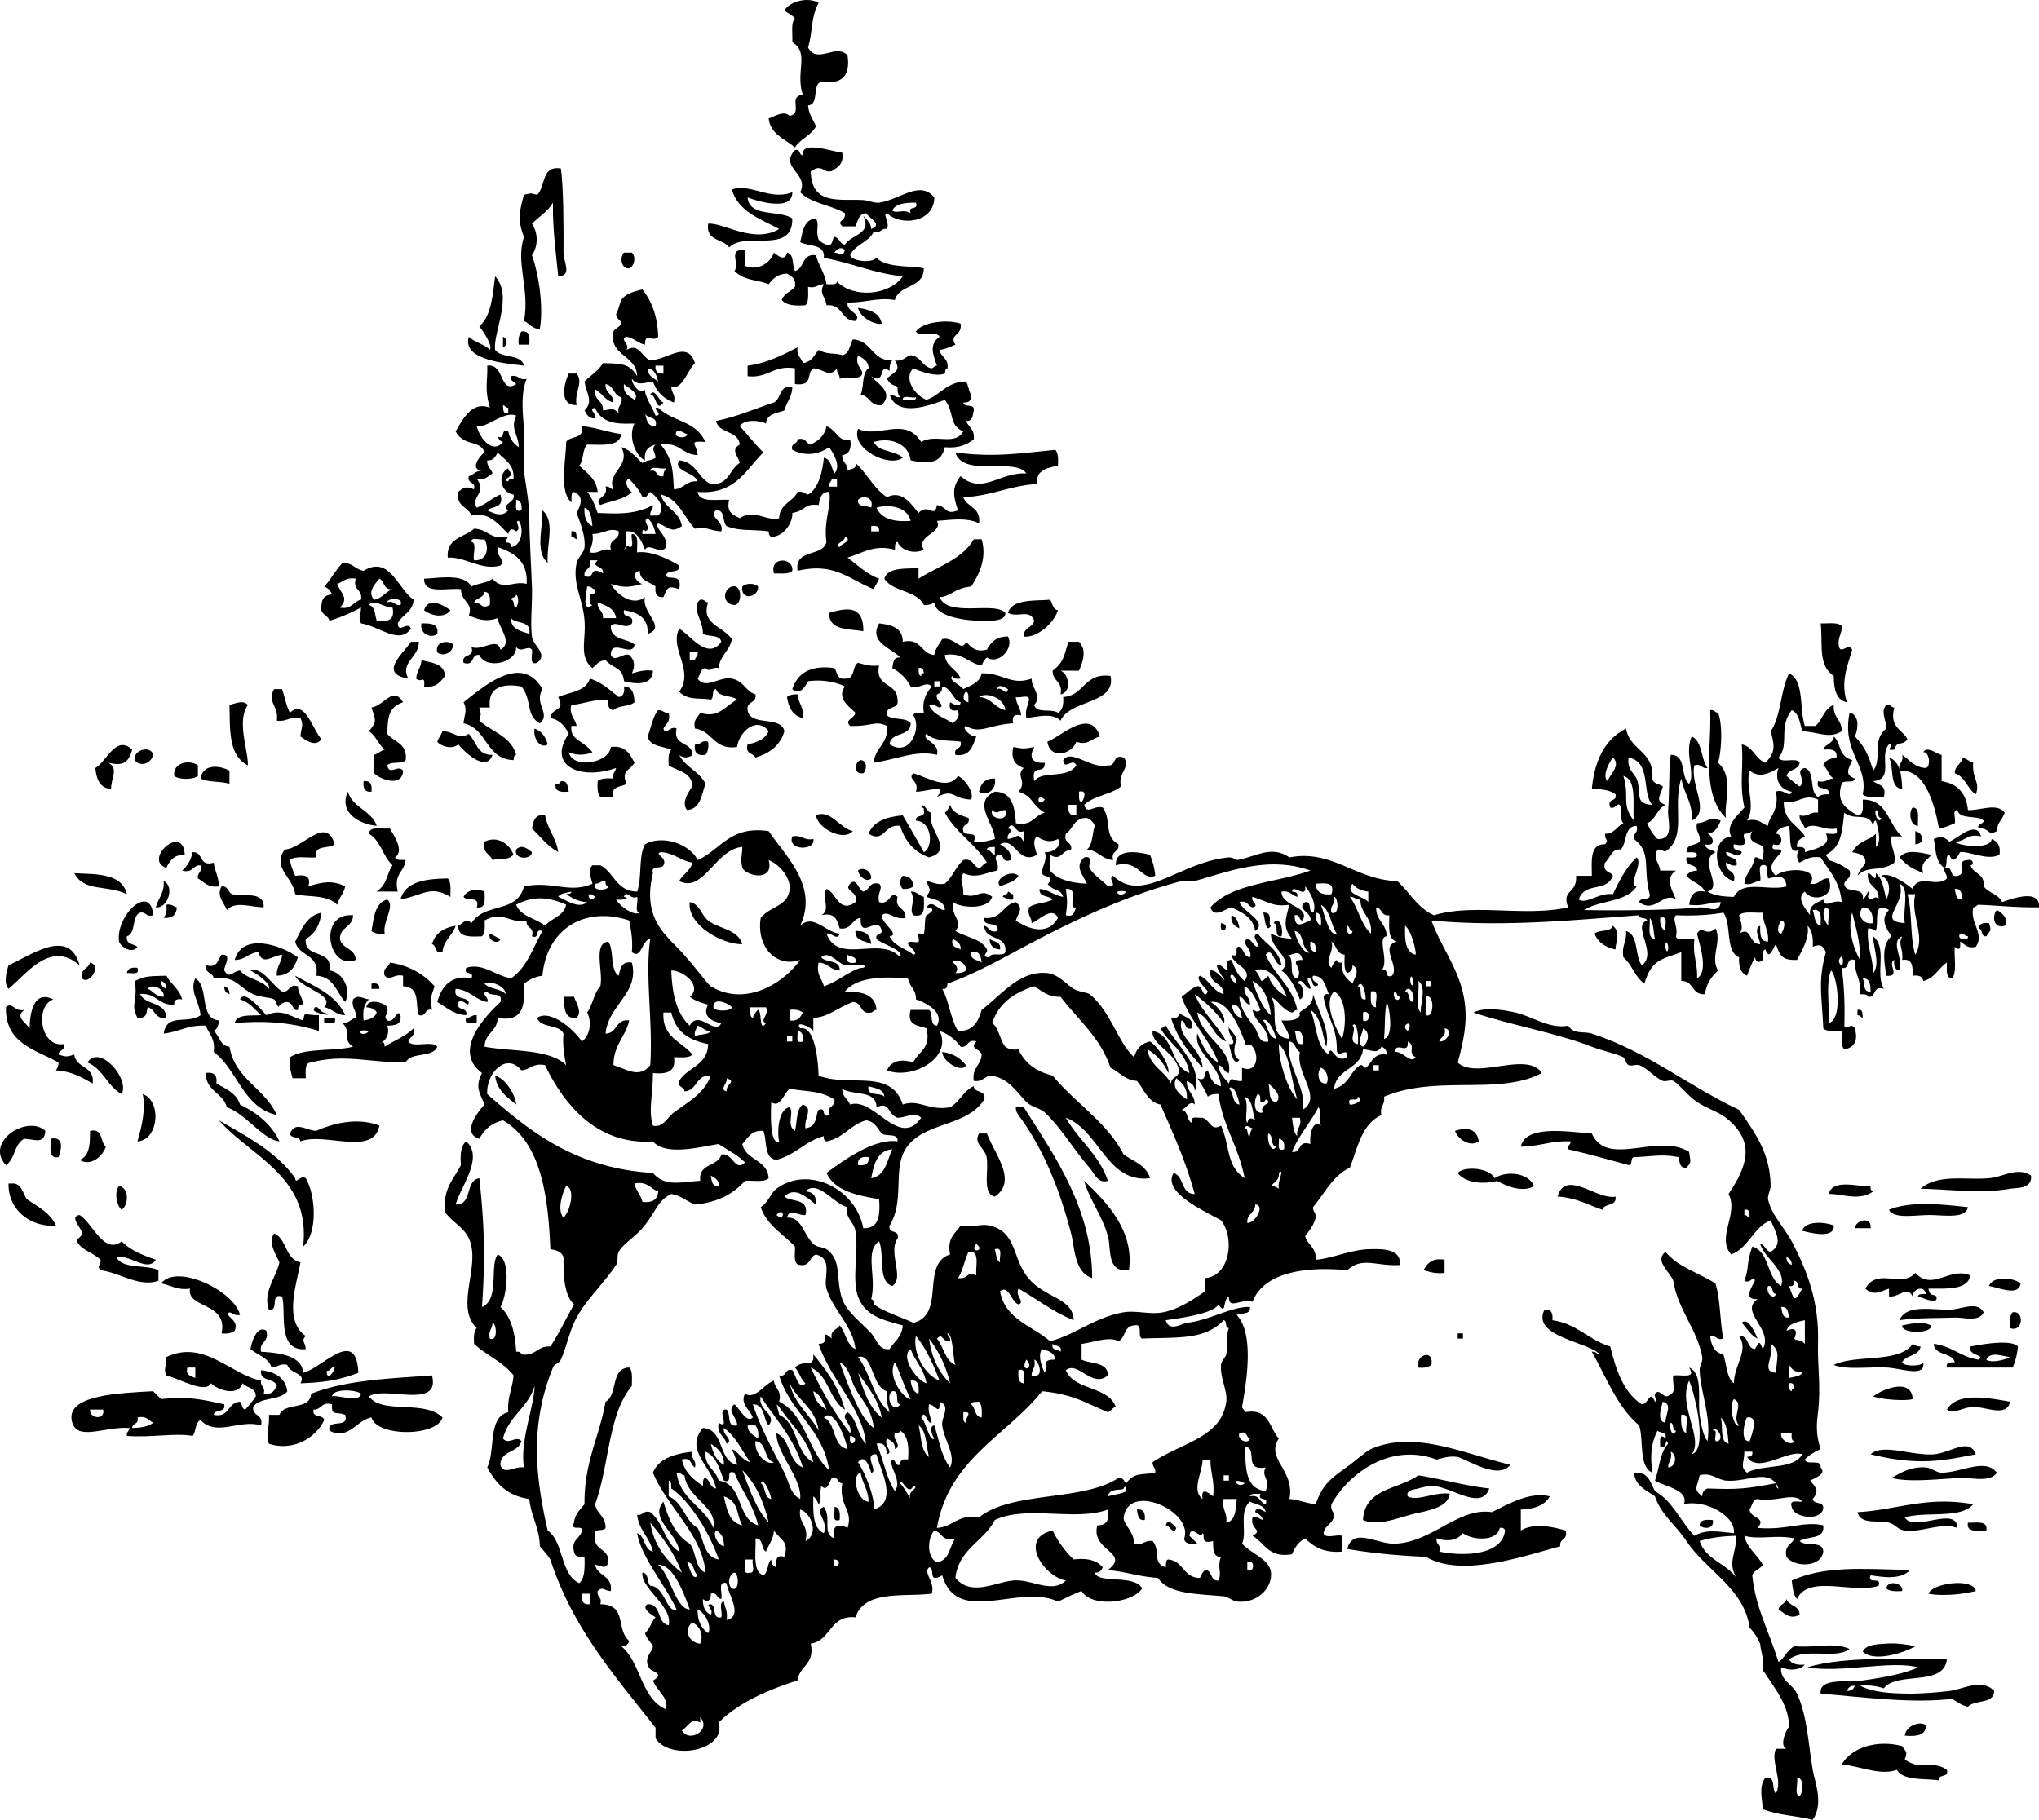 <svg xmlns="http://www.w3.org/2000/svg" viewBox="0 0 186.065 166.099"><g clip-rule="evenodd" fill-rule="evenodd"><path d="M74.7.259c-.738 1.434-.483 2.385-.96 4.08.847 1.572 2.56-.446 3.6.72.276 1.875-.524 2.676-2.4 2.4-.865.255-.152 2.088-1.2 2.16.049.83.482 1.277.72 1.92-.446.834-1.428 1.132-1.92 1.92-.899-.78-2.206-1.154-2.4-2.64.557-.192 1.363-.769 1.92-.24 1.263-.27-.214-1.801 1.2-1.92-.705-2.089.642-3.853-.96-4.8.049-.751-.162-1.762.24-2.16-.236-.324-.64-.479-.96-.72.399-.801 2.093-1.316 3.12-.72zM78.78 19.699c.28.36.693.587.72 1.2 1.103-.39-.197-1.02-.48-1.44-.662.058-.732.708-.96 1.2h-1.2c-.587-.566.358-.446.24-1.2-1.245-.755-3.109-.891-4.08-1.92.86-1.689-1.973-2.245-.48-3.84.532-.132.342.458.72.48-.186-1.375 2.472-.393 3.6-.24.165 1.044-.432 1.329-.96 1.68-.734.174-.706-.414-1.44-.24-.194.046-.239.241-.48.24.074 3.166 2.626 2.51 4.8 2.64.379.022 1.031.296 1.44.24 1.88-.26 3.711-2.101 5.04-.48-.038 2.373-3.134 2.614-4.32 1.44-.46.027.282.804 0 1.44-.578-.099-.521.438-1.2.24-.458.982-1.72 1.16-2.16 2.16.173.561 1.969.732 2.4.24.953.963 3.341.676 4.32.96-.001 1.839-2.248 1.432-2.64 2.88-1.667-.246-2.423.223-4.32.24-.124.928 1.383.947.72 1.68-1.343-.017-1.134-1.585-2.64-1.44-.127-.847-.704-1.073-.24-1.92-.565-.005-.707.414-1.44.24-.002.638.09 1.371-.24 1.68-.957.077-1.773.013-2.16-.48.199-.602.841-.759 1.2-1.2.114-.754-.299-.981-.72-1.2-.877.002-1.286.474-1.68.96-1.183-.475-2.103-.265-3.12-1.2.523-.709-.669-2.063.96-1.92v1.44c1.101.5 2.313-.21 2.64-1.2.36.277 1.011.842 1.2 0 .672.128.444 1.156.72 1.68.898-.222.604-1.636 1.92-1.44.24.96.808 1.592.96 2.64.38-.02.916.116.96-.24 1.52 1.557 4.804 1.262 6-.48-2.687-.273-4.679-1.241-7.2-1.68.126-1.326-1.391-1.009-2.16-1.44.235-.965.323-2.077 1.44-2.16.364.676-.08.985.24 1.92.176.224.436.363.72.48.646.165.464-.497.72-.72.489.071.471.649.96.72.589-.976 2.5-.926 1.68-2.64zm2.64-.48c.462.317.966-.176 1.68.24-.296-.776.776-.183.48-.96-.967-.008-1.851.068-2.16.72zm-5.28 3.84c.601.03.751.458.96-.24-.32-.313-.725-.148-.96.24zM51.18 15.378c.232 1.579.26 5.088.24 7.68-.006.819.829 2.148-.48 2.16-.213-2.187-.519-4.281-.48-6.72-.461.819-1.286 1.274-1.92 1.92.58.833.577 2.079 0 2.88.64 1.749 1.069 4.756.72 6.72-.731.011-.934-.507-1.44-.72.54-2.93-.799-5.33 0-7.68-.598-1.381-.437-2.421 0-3.84.739-.168.461-.168 1.2 0 .785-.734.346-2.693 2.16-2.4z"/><path d="M72.3 17.539c.057 1.829-3.312.794-4.08.48.148 1.852 2.891 1.109 4.08 1.92.064 3.365-4.292 1.125-5.76 2.64-.562-.797-2.159-.562-1.92-2.16 1.296-.157 4.183 1.887 6.48.48-1.715-.925-3.724-1.557-4.32-3.6 1.707-.609 3.506 1.058 5.52.24zM56.94 23.059h.72c.409.387.22 1.237-.24 1.44-.769.067-.873-1.051-.48-1.44zM44.7 31.938c.287-.381-.579-1.651-.96-2.16 1.082-.918 1.222-2.778 1.44-4.56 1.68 1.811-.209 5.138 0 6.72.568.792 2.385.335 2.64 1.44-1.337-.191-5.712-.425-5.04-2.64.526.515 1.42.66 1.92 1.2zM78.3 28.099c1.04.161 1.974.426 2.16 1.44-.522.159-1.966-.505-2.16-1.44zM87.66 29.539c.17 1.178-1.101.914-.48 1.92-.449.192-.879.401-1.44.48.108.692.849.751.72 1.68-.233.007-.186.294-.24.48-.801.298-2.047-.114-2.88-.48-.871.825-.003 2.376 1.2 2.88 1.301-.459 1.862-1.658 3.6-1.68.245.315.235.885.48 1.2.043.523-.196.764-.72.72.065.495 1.063.057.96.72-.101.459-.087 1.033-.72.96.247.554.826.774.72 1.68-.628.492-1.403.836-2.64.72-.331 1.47-1.469 1.554-3.12 1.2-.198-1.551-1.852-2.14-3.36-1.68.413.947 1.967.753 2.64 1.44-1.252.935-4.771-.833-4.08-2.64 1.838.905 4.287-1.187 5.76 1.2 1.276-.784 3.076.39 3.84-.96-1.39-.621-.771-1.776-1.68-2.88-1.354.48-4.331 1.657-5.04-.48.43-.03.506.294.96.24-.187-.214-.258-.542-.24-.96-.28-.15-.627-.123-.96-.72.422-.586 1.41-.605.72-1.68.755.115.938-.342 1.44-.48.943.097 1.025 1.055 1.92 1.2.194-.045.239-.241.48-.24-.374-1.077-.735-1.943.24-2.64-.268-.612-1.856.096-2.16-.48.587-.908 2.97-1.114 4.08-.72zm-4.08 6.72c-.349.131-1.24-.281-1.2.24.349-.132 1.241.28 1.2-.24z"/><path d="M47.58 30.259c.75-.11.767.513.72 1.2h-.96c-.076-.557.038-.922.24-1.2zM45.9 30.739a.513.513 0 010 .96v-.96zM79.26 33.619c-.017-.704-.549-.892-.96-1.2-.375 1.125.767 1.365.24 1.92-.676.363-.985-.081-1.92.24.03-.431-.294-.506-.24-.96-.7.906-1.18.073-2.16 0-.699.533.051 1.626-1.68 1.44v-1.44c-1.998-.318-2.43.93-4.32.72v-.96c1.678-.23 2.965-.849 4.56-1.68-.115.755.342.938.48 1.44.795-.084 1.041-.719 1.44-1.2.89.473 1.405.23 2.16.48.667-.133.672-.928.96-1.44 1.75.09 1.721 1.959 3.6 1.92-.187.213-.258.542-.24.96-1.109-.8-.278 1.345-1.68.48.65.738 2.083 1.475.96 2.64-1.076.116-1.072-.848-1.92-.96.313-.727.101-1.979.72-2.4zM51.9 34.099h.72c.655.831-.237 1.717 0 2.88-1.638.049-1.149-2.002-.72-2.88zM49.5 46.579c1.19 1.06.374 2.997.48 4.8-1.161-1.03-.447-3.071-.48-4.8zM52.14 48.499c.512-.112.457.343.48.72-.194-.046-.239-.241-.48-.24v-.48zM89.58 49.219c.45 1.583-.074 2.999-.96 4.32-1.469.118-1.875.929-2.88.96.762 1.897 5.059.36 6 1.44.073.806-1.517.746-2.4.72-1.491-.043-3.998-.418-4.08-1.68-.214.187-.542.258-.96.24-.647-1.353-2.829-1.171-3.6-2.4.321-1.039 1.825-.895 3.12-.96v.96c1.763-1.118 3.991-1.77 5.04-3.6h.72zM72.3 52.099c-.31.331-1.042.238-1.68.24-.415-1.556 1.818-1.489 1.68-.24zM31.26 51.378c.916-.036 1.156.604 1.92.72 2.382-1.448 3.132 1.67 4.56 2.64-.064 1.136-1.049 1.351-1.44 2.16.057 1.003.892-.272 1.2.48-1.063 1.506-2.835-.198-4.56-.48-.269-.756-.021-.543 0-1.44-.899.461-1.823.897-2.88 1.2-.134-.586-.929-.511-.72-1.44.029-.611.35-.931.96-.96a1.214 1.214 0 00-.72-.72c.628-.652 1.045-1.515 1.68-2.16zm-.48 1.921c.329.912 1.102 1.275.24 2.16 1.083.203 1.198-.562 1.92-.72.178-.979-.773-.827-.48-1.92-.861-.142-1.161.279-1.68.48zm3.36 1.44c.749-.132 1.033-.728 1.68-.96-.821.101-.721-.719-1.2-.96-.349.454-1.15 1.18-.48 1.92zm2.4.48c.37-.725-1.242-.631-1.2-.24.679-.199.622.338 1.2.24zm-2.16 1.44c1.021.142 1.681-.079 1.44-1.2-.698.042-1.695-.843-2.16-.24.582.138.534.906.72 1.44zM69.18 53.539c.048 1.005-1.629 1.32-1.44 0 .307-.329 1.133-.329 1.44 0z"/><path d="M66.78 53.539c.984-.28.964 1.669.24 1.68-1.102-.05-1.087-1.397-.24-1.68zM63.9 54.739c.388-.068.414.227.72.24-.696 2.011 1.371 2.171 2.16 3.36-.192 1.088-1.083 1.477-1.2 2.64-.766-.142-.742.451-1.2 0-.493.067-.479.641-.72.96.727 1.046 2-.224 3.12 0 1.104.221 1.221 1.142 2.16 1.44.13.85-.85.59-.72 1.44.229 1.53 3.055.464 3.36 1.92-.381 1.299-1.335 2.024-2.64 2.4-.215-.425-.974-.306-.72-1.2.872-.168 1.603-.477 1.92-1.2-1.036-1.365-2.66-.03-2.88 1.44-2.148.308-2.208-1.472-3.84-1.68-.19-.83.267-1.013.48-1.44 1.666.535 2.235-.583 3.36-1.2-.542-.418-1.709-.211-1.92-.96-.444.036-.147.812-.48.96-1.049-.194-2.057.107-2.88-.72 1.421-1.966-.927-3.937 0-5.76 1.065.628 2.592 2.932 3.84 1.2-.127-.672-1.156-.444-1.68-.72.042-1.256-1.151-2.408-.24-3.12zm-.96 5.52h.48c.013-.307.308-.333.24-.72h-.72v.72zM95.82 54.739c.241.319.227.893.72.96-.418 1.306-2.024 2.556-3.12 2.4-.042-.843.811-.79.96-1.44-.454-1.122-1.471-.232-2.4-.72.413-1.268 2.283-1.077 3.84-1.2zM41.1 55.699c-.519.762-1.744.519-2.4 0 .381-1.264 1.765-.467 2.4 0zM78.78 57.619c-1.354-.246-3.15-.05-3.12-1.68 1.465-.414 3.158-.822 3.12 1.68zM38.46 56.898c.805-.004 1.6 0 1.44.96-.516.446-1.632.037-1.44-.96zM166.14 56.898c.691.029 1.571-.131 1.92.24.054.773-.424 1.016-.239 1.92.218.657.841-.426 1.2.24-.428 1.489-1.085 2.932-.48 4.8-.991-.209-1.199-1.201-1.2-2.4-1.48-1.01-.98-2.881-1.2-4.8zM37.5 58.579h.72c.015 1.46-1.745 1.861-.96 3.36-2.749-.46-.489-2.253.24-3.36zM41.34 58.819c.038.787-.98 1.151-1.44.72-.238-.989.986-1.146 1.44-.72zM97.5 58.579h.96c.729.76.374 1.772 0 2.64h-1.68c.749.277 1.06 1.939 0 2.16.239-1.199-.745-1.174-.721-2.16 1.066-.821 1.026-1.419 1.441-2.64zM49.5 62.899c-.794 1.378.807 2.259-.24 3.12-1.301-.704-.686-2.142-1.68-3.36-1.434-.263-3.114-.112-2.88 1.92h-.96c.168.739.168.461 0 1.2 1.144 1.016 2.9 1.419 3.36 3.12-.233.006-.186.293-.24.479-2.551-.088-2.379-2.9-4.56-3.36.084-.864.367-1.157 0-1.92 1.866-1.459 5.316-4.507 7.2-1.199zM53.82 61.938c1.109.331 1.825 1.055 2.64 1.68.422-.058.547-.413.48-.96.792.009.917.683.96 1.44-.472.408-1.484.276-1.92.72-.422-.058-.547-.413-.48-.96-1.587 0-2.37.434-3.36.48-.255.832.375 1.329.48 1.92-.001-.008-.48.002-.48 0-.126 1.321.946 1.195 1.92 2.4a2.738 2.738 0 01-2.16 0c.386 1.59 3.715.974 3.84-.48 1.358-.159 1.74.66 2.16 1.44-.454.776-1.245.681-.72 1.92-.463.337-1.469.131-1.2 1.2h-1.2c-.276-.284-.272-.849-.24-1.44.284-.276.848-.272 1.44-.24-.102-.501.165-.635.24-.96-3.321 1.165-6.317-.238-4.32-3.12-.349-.691-.803-1.277-1.68-1.44.168-1.062 1.404-.522.72-1.92 1.063-.457 2.541-.498 2.88-1.68zM25.02 62.899h.72c.244.716.385 1.535.72 2.16 1.371-1.328 2.081 1.613 2.88 2.4-.52.726-1.308.201-1.92-.24.052-.878.33-.921 0-1.68-.988-.188-1.231.369-2.16.24.211-1.355-.948-1.71-.24-2.88zM36.78 64.099c-1.403.489-1.377 1.455-1.44 2.88.598.762 1.866.854 1.68 2.4-.32.4-1.36.081-1.68.48.193.984.988-.125 1.44.48-.047 1.54-2.072.832-2.64.24v-1.68c.355-.125.605-.355.96-.48-.564-.476-.811-1.269-1.44-1.68.749-.884.629-.943.24-2.16 1.194-.199 1.964-2.015 2.88-.48zM72.78 63.378c.061.819.606 1.153.48 2.16-.914-.206-1.299-.94-1.44-1.92.214-.186.542-.257.96-.24zM22.62 64.339c-1.042 1.54.032 4.07 0 5.52-1.82-.921-1.613-3.369-1.68-5.52.546-.117 1.226-.477 1.68 0zM172.14 64.339c.388-.068.413.227.721.24-.468 1.827.727 1.993 1.199 2.88-.497.719-.911.032-1.199.96-1.052.175.193-.477-.48-.48-.961 1.01.523 3.189-1.439 3.36.425.375 1.278.321.96 1.44-.691-.029-1.571.131-1.92-.24.541-2.675-1.936-3.833-1.2-7.44.892.156.812 1.427.479 2.16 1.02 1.055 1.256 1.84 1.681 3.12.857-1.145-.179-2.781 1.199-3.84 0-.748-.57-1.564 0-2.16zM60.06 64.819c.431-.031.506.293.96.24.19.83-.267 1.013-.48 1.44.204.704.604-.312 1.2 0-.368 1.648 1.422 1.138 1.44 2.4-.315.308-.885.308-1.2 0 .553 1.126 1.848 1.512 2.4 2.64-.368.992-.436 2.284-1.68 2.4-.563-.683.134-1.643.48-2.16-.044-1.316-1.336-1.384-2.16-1.92-.032-.592-.036-1.157.24-1.44-.807-.313-1.958-.282-2.16-1.2.314-.806.456-1.785.96-2.4z"/><path d="M48.78 66.499c.658.222 1.003.757 1.2 1.44-.559.439-1.362-.416-1.2-1.44zM40.38 66.739c1.048 0 1.417.821 2.4.24.678.682.751 1.969 2.16 1.92-.567 1.683-2.604-.311-3.12-.96-.531.502-1.598.188-1.92-.24.125-.355.355-.605.48-.96zM64.62 67.699c.077.557-.039.921-.24 1.2-.751.111-1.071-.209-.96-.96.579.098.522-.439 1.2-.24zM12.06 68.418c-.313 1.18-.829 1.529-2.16 1.2.964.578.216 1.371.24 2.4-1.032-.088-1.344-.896-1.44-1.92 1.029-.575 1.869-3.065 3.36-1.68zM13.98 68.899c-.206.846-1.247 1.119-1.68.479-.186-.927 1.469-1.391 1.68-.479zM173.34 70.339c-.174-.734.414-.706.24-1.44.672.448 1.087 1.153 2.16 1.2.5-.138.3-1.553-.24-1.44.335-.624 1.242.175 1.68.24v2.4c1.45.23 2.257 1.104 2.4 2.64 1.207.037 2.646-.695 3.36.24-.378.937-.632.749-.721 1.68-.892.495-.627-.344-1.68-.24-.132-.532.458-.342.48-.72-.584-.536-2.192-.047-2.4-.96-.521-.04-.108.852-.24 1.2-.448.191-.879.401-1.439.48-.45-2.445-1.32-5.43-3.6-5.28z"/><path d="M173.58 72.019c-1.23-.13-.71-2.009-1.2-2.88 1 .36 1.16 1.564 1.2 2.88zM179.1 69.139c.355.125.605.355.96.48-.134 1.443.665 1.728.24 2.88-.789-.49-.949-1.61-1.92-1.92 0-.717.62-.816.72-1.44zM78.54 69.378c.611.024.567.895.24 1.2-.982.132-.811-1.036-.24-1.2zM18.06 69.859v.96c-.389.36-1.771.36-2.16 0-.171-1.162 1.335-1.551 2.16-.96zM20.94 70.339v1.2c-.789-.251-1.965-.115-2.64-.48.202-1.337 1.692-1.225 2.64-.72zM83.34 70.579c1.253.344 3.156 1.63 4.08.24.701.358 1.5 1.562 1.2 2.16-1.785-.061-1.478-1.03-3.12-.24 1.106-1.291-.946-.46-1.92-.48.343-1.045-.82-1.104-.24-1.68zM90.78 71.059c.213 1.076-.854 1.667-1.44 1.2.15-.731.533-1.227 1.44-1.2zM33.18 71.299c.632-.073.788.332.72.96-.632.072-.788-.333-.72-.96zM51.18 71.299c.633-.073.619.501.72.96-.687.047-1.31.03-1.2-.72.279.039.427-.053.48-.24zM31.74 72.259c.44 1.479 2.145 1.695 2.64 3.12-1.648-.153-3.49-1.255-2.64-3.12zM174.54 73.699c.687.034.438 1.001.48 1.68-.74-.01-.86-1.274-.48-1.68zM77.82 75.859c-.816.961-3.187-.208-3.36-1.44 1.309-.592 2.138 1.166 3.36 1.44zM49.74 74.418c.226 1.294 1.016 2.024 1.2 3.36-.982-.538-1.625-1.416-2.4-2.16.137-.662.254-1.345 1.2-1.2zM35.58 75.619c.434.736 1.304 2.037.48 2.64.074.326.601.199.96.24-.112 1.088-1.134 1.266-.72 2.88h-1.92c.992-.708.907-1.677 1.44-2.4-.883-.797-1.084-2.276-2.16-2.88.053-.747 1.194-.406 1.92-.48zM177.42 79.219c-.891-.648-.759-1.826-.96-2.64.73-.301.934-.183 1.44.24.79-.33 2.425-1.982 2.88-.48-1.264-.303-1.423.497-2.4.48.441.439 3.354.708 3.36-.24.517.204.849.591.72 1.44-1.115.579-2.831-.368-3.6-.24-.216.422-.666 1.187-.96.24-.5.061-.07 1.054-.48 1.2zM30.54 77.059c-.495.466-1.944-.024-1.68 1.2-.814.065-1.946-.186-2.4.24.079.561.289.992.48 1.44.835-.115 1.485-.044 1.2.96 1.199-.375 2.161-.593 3.36 0-.123.678-.581 1.02-.72 1.68-.943-.963-2.769-.676-3.84-.96-.236-1.632-2.142-2.387-.96-4.08 1.645-.067 3.767-3.168 4.56-.48zM174.78 75.859c.688.136.978 1.129 0 1.2v-1.2zM72.3 76.339c.89-.17 1.03.41 1.92.24.234 1.109-2.432 1.062-1.92-.24zM46.86 78.019c-.65.581-.853.216-1.92.48-.224-.576-.964-.635-.72-1.68 1.187-.587 2.296.226 2.64 1.2zM16.86 78.019c-.745-.029-1.305.308-1.68 1.2-2.169-.748 1.544-4.127 1.68-1.2zM48.54 77.779c-.01.722-1.704.697-1.44-.24.505-.527 1.067-.05 1.44.24zM17.58 77.779c1.015-.055.543 1.376 1.92.96.107.773.46 1.3.48 2.16-1.036.157-1.345-.415-1.92-.72-.098-.578.438-.521.24-1.2-.745-.025-.685.755-1.68.48.479-.402.799-.961.96-1.68zM104.94 78.019c.236.563.421 1.179.479 1.92-1.272.498-1.489-1.558-3.6-.96-.06-1.565 1.98-1.25 3.12-.96zM176.22 78.019c-.283.517-1.024.576-.72 1.68-1.162-.53-1.339-.568-2.16-1.44.63-.832 2.02-.405 2.88-.24zM79.5 80.179c-.379.382-1.102-.116-1.2-.72.356-.36 1.241-.022 1.2.72zM6.78 79.699c1.75.111 4.344-.092 4.8 1.92-1.875-.895-3.894-.177-4.8-1.92zM92.94 79.938c-.319.561-1.072.688-1.68.96-.614-.639 1.025-1.588 1.68-.96zM82.38 79.938c.611.029.931.35.96.96-.213.187-.542.258-.96.24-.308-.315-.308-.884 0-1.2zM40.86 80.179c.331.309.238 1.042.24 1.68-1.828-1.111-2.533-.12-4.56.24.444-1.637 2.269-1.891 4.32-1.92zM14.94 80.418c1.041.481.359 2.535-.72 2.4.202-.838.802-1.277.72-2.4zM20.22 80.898c.601-.041.583.538.96.72 1.167.193 2.972-.251 2.88 1.2-1.271-.028-2.552-.602-3.36.24-.293-.754-.969-1.269-.48-2.16zM44.22 81.378c.01.73.14 1.58-.72 1.44.366-1.086-.921-.52-1.2-.96.333-.674 1.24-.774 1.92-.48zM83.1 81.378c.597-.037.743.377 1.2.48.02.899.182 1.942-.96 1.68-.451-.568.303-1.388-.24-2.16zM91.98 81.378c.194.046.239.241.48.24v.48c-.501.102-.635-.165-.96-.24.06-.26.477-.162.48-.48zM13.98 83.539c-.678.198-.622-.338-1.2-.24-.796.324-.335 1.905-1.2 2.16-.112.753.604.677.96.96-.502.718-1.545-.035-1.68-.479-.315-2.452 2.905-5.373 3.12-2.401zM35.34 82.099c.756.649-.431 1.91-.24 3.12-.557.077-.921-.038-1.2-.239.218-1.223.307-2.575 1.44-2.881zM62.94 82.339c.941.175 1.009 1.147 1.68 1.68.972.772 2.699.778 3.12 2.16-1.845.042-5.059-1.778-4.8-3.84zM15.18 82.579c.501-.102.635.165.96.24-.045.675-.417 1.022-1.2.96.202-.279.317-.644.24-1.2zM182.22 83.059c.51.241 1.163.969.721 1.44-1.08.327-1.17-.967-.72-1.44zM29.34 83.299c-.15 1.129-.603 1.958-1.44 2.4-.196 1.876 2.521.84 2.16 2.88 1.199.147 2.045 1.704 1.44 2.88-.803-.877-1.029-2.33-2.64-2.399.342-2.022-1.632-1.728-1.92-3.12.579-1.103 1.012-2.349 2.4-2.641zM115.26 83.299c1.041-.093.368 1.156.721 1.2-.53.819-.54-.874-.72-1.2z"/><path d="M32.22 83.539c-.008 1.111-1.207 1.033-1.2 2.16.179.941 1.415.825 1.44 1.92-2.513 1.032-3.517-4.348-.24-4.08zM112.38 83.539c.475.166.64.641.72 1.2-.42-.22-.83-.447-.72-1.2zM116.22 84.258c.476-.764.934.484.721 1.2-.76.117-.18-1.1-.72-1.2zM111.42 84.258c1.1.16-.19 1.453 0 0zM180.54 84.739c.058-.422.413-.547.96-.48.267.754.112.635-.24 1.2-.55.073-.27-.694-.72-.72zM41.58 84.499c-.28.92-1.111 1.289-1.2 2.4-.77.21-.498-.623-.96-.721.286-.993 1.057-1.503 2.16-1.679zM147.18 84.499c.738.637.261 1.346.24 2.16-.937-.184-1.587-.653-1.92-1.44.42-.386 1.48-.117 1.68-.72zM78.06 84.979c.927-.047 1.379.381 1.44 1.199-.548-.331-1.497-.261-1.44-1.199zM44.7 85.218c.355.125.605.355.96.48-.151.585-1.213.128-.96-.48zM90.3 85.699c.357.283 1.073.208.96.96-.611-.03-.93-.35-.96-.96zM27.18 87.378c-.274.926-.756 1.645-1.92 1.681-.064-.864.443-1.157.48-1.92-.938.108-1.805 1.037-2.16-.24-.896.064-1.192.728-2.16.72.688-2.54 4.244-1.375 5.76-.241zM7.26 88.099c-2.648-2.286-4.776.729-6.48 2.159-.473-.501-.184-1.594 0-2.159 1.909-.805 5.519-3.556 6.48 0zM8.22 87.859c1.161.308-.174 2.116-.72 1.439-.208-.928.586-.853.72-1.439zM35.58 87.859c1.805.274 3.095 1.065 4.08 2.16-.329.985-.419.96-.24 2.159-.739-.179-.461.659-1.2.48-.37-.904.216-2.547-1.44-2.64v-.96c-.862-.199-1.161.541-1.68 0-.205-.766.378-.741.48-1.199zM12.54 88.338c.242.723-.535.426-.96.48.058-.422.413-.546.96-.48zM15.18 89.059c.417.782 1.199 1.201 1.44 2.159-.482-.081-.751.05-.72.48-1.461.102-1.608-1.112-3.12-.96.479 1.041 2.368.671 2.4 2.16-1.058.177-.983-.777-1.68-.96-.187.209.091 1.062-.96.96-.674-1.294.06-1.442-.24-3.36 1.073-.486 1.281-.429 2.88-.479zm0 1.199c.013-.412-.185-.615-.48-.72-.013.414.185.616.48.72zm-.24.721c.123-.702-1.102-1.273-1.44-.721.507.214.709.732 1.44.721zM26.94 89.059c1.744.976 3.73 1.71 4.56 3.6-.866-.014-1.162-.599-1.92-.72 1.06-1.169-2.167-1.696-2.64-2.88z"/><path d="M17.82 89.298c1.294.707.309 3.691 2.16 3.841-.033.446-.158.802-.48.96.54.42.553 1.367 1.44 1.439.513 3.007 3.259 3.781 4.32 6.24-3.122-.718-3.551-4.129-5.76-5.76.169-1.21-.431-1.649-.72-2.4-1.613-.093-2.46.58-3.84.72.275-1.937 2.227-.808 3.36-1.68-.101-1.217-1.032-2.208-.48-3.362zM33.9 89.779c.482-.082.751.049.72.479h-.72v-.479zM20.46 90.019c.295.104.493.307.48.72-.295-.105-.493-.308-.48-.72zM4.86 91.218c-1.715.634-1.172 4.425.96 4.08.175.655-.477.483-.48.96.703.216.738.216 1.44 0 .146 1.294 1.884.996 1.68 2.641-.97-.55-1.915-1.125-3.36-1.2.127-.193.25-.39.24-.72-2.098-1.183-4.866-1.694-4.8-5.04.553-.558.774.444 1.68.239-.85.645.045 1.062.48 1.681.023-1.136.255-3.583 2.16-2.641zM51.42 90.979h.96c.192.557.769 1.362.24 1.92-1.186.146-1.106-.975-1.2-1.92zM169.5 92.178c.513-.111.457.344.48.721-.194-.046-.239-.241-.48-.24v-.481zM108.78 93.859c-.771.21-.498-.623-.96-.72-.451 1.574 1.82 2.496 1.92 4.319-1.182-1.298-2.3-2.66-2.88-4.56.481.081.751-.05.72-.48.41.474 1.39.375 1.2 1.441zM43.5 92.659v.72c-.425-.055-1.202.242-.96-.479.431.029.506-.295.96-.241zM29.58 92.899h.96c.242.722-.535.425-.96.479v-.479zM85.98 96.019c1.007.112 1.665.575 2.16 1.199-.242.752-2.12-.234-2.16-1.199zM11.1 99.859c-1.306-.694-1.693-2.308-3.12-2.88 1.12-1.717 3.884 1.514 3.12 2.88z"/><path d="M18.78 97.939c.751-.111 1.071.208.96.96.874.485 1.84.879 2.16 1.92 1.558.762 2.855 1.785 3.6 3.359-1.533-.178-2.974-2.442-4.8-3.119-.35-1.331-1.923-1.438-1.92-3.121zM45.18 98.178c1.094.327 1.92 1.997 1.92 2.641-.825-.7-1.76-1.281-1.92-2.642zM13.02 99.859c1.736.601 1.49 4.197-.48 4.319.475-1.61.749-3.1.48-4.321zM92.7 101.06h.72c2.768 4.353 6.252 9.268 6.24 15.6-1.628-.551-1.571-2.728-1.92-4.08-1.074-4.161-2.607-7.859-4.8-10.8-.127-.2-.251-.39-.24-.72zM19.98 102.26c2.586 1.494 5.27 2.891 6.96 5.28.058.619.413-.329.96 0 .913 1.538 1.113 5.033-.24 6.24.73-6.38-4.68-8.14-7.68-11.52zM34.62 102.74c-.552 2.844-4.95.574-7.2 1.439-.066-.493-.894-.226-.96-.72.515-1.169 1.399-.296 2.4-.24 1.651-.74 3.83-1.23 5.76-.48zM4.14 103.22c-.125 1.239-.856.779-1.92.721-.924.436-.842 1.878-1.68 2.399-1.965-2.11 1.942-4.64 3.6-3.12zM134.94 104.18c-.787.553-1.922-.206-2.16-.96 1.1-.37 2-.18 2.16.96zM8.22 103.22c1.226-.266.892 1.028 1.44 1.44-.28.85-1.374 1.863-2.4 1.2 1.059-.34.927-1.9.96-2.64zM154.14 105.14c.104.928.264.854-.239 1.439-.634.073-.619-.501-.721-.96-1.579-.306-2.387-.057-4.08 0-.346.055-.083.716-.479.72-1.828-.491-3.637-1.003-5.521-1.439-.067-.388.228-.413.24-.721-1.766-.086-2.891.47-4.56.48.435-2.085 4.606-1.308 6.479-1.2 1.42 3.16 6.01-.11 8.88 1.68zM89.34 103.46h.72c.696 1.869 2.829 4.341.72 5.76-1.112-.248-.594-2.126-.72-3.359-.034-1.11-1.298-1.36-.72-2.4zM4.62 103.94c1.275-.268.978 1.036.72 1.68-.957.16-.688-.91-.72-1.68zM136.38 107.54c1.152-.736 3.128-.468 3.601.72-1.068.638-2.601-.039-3.36-.479-1.241.347-2.939.185-3.6-.72.64-.66 2.92-.46 3.36.48zM185.34 107.3c.129 1.261-1.412 1.108-1.92 1.2-2.548.463-5.564.051-8.16 0 1.575-1.385 4.138-.771 6.24-.96 1.33-.12 2.61-1.06 3.84-.24zM98.94 107.78c2.009 1.921 4.583 4.522 4.08 8.16-2.08.226-1.588-1.941-1.921-3.12-.54-1.92-1.753-3.46-2.16-5.04zM.78 108.02h.48c.771.108.826.934 1.2 1.439.996.684 2.125 1.235 2.64 2.4-1.988.2-4.375-1.2-4.32-3.84zM147.42 109.22c.132.932-1.036.564-1.2 1.2-1.308-.451-2.415-1.104-4.08-1.2.69-2.56 3.62.34 5.28 0zM170.7 108.26c-.039.279.053.428.24.48-1.264.938-2.896.196-4.08.24.43-1.47 2.85-.59 3.84-.72zM10.86 108.26c.937.137.891 1.738.24 2.16-.441-.36-.71-1.62-.24-2.16zM179.58 110.18c-.215 1.111-2.199.707-3.6.721-1.292.013-3.196.366-3.601-.48 2-.84 5-.47 7.2-.24zM7.26 110.9c1.174.698 2.237 3.688 3.84 2.399.792.809 1.926 1.273 3.12 1.681-.776 1.174-2.244-.465-3.6-.24.548 1.132 2.705.654 3.84 1.2v.96c-1.783.615-3.538-.747-5.28-.96-.4-.478.021-.306 0-.96-.794-.725-1.735-.859-2.16-1.681-.093-.18.5-.475.48-.72-.041-.48-1.225-1.53-.24-1.68zM170.7 112.1h-1.44c.04-.7 1.54-1.16 1.44 0zM167.34 111.86c.071 1.271-2.218.64-2.88.479.27-.92 2.02-.83 2.88-.48zM25.02 112.58c1.169.511 1.002 2.358 2.4 2.64-.346 2.008-1.557 5.328.48 6.721-.45.457-.026.603 0 1.2-2.68.228-1.747-3.429-2.16-4.801-1.154-.354-.221 1.379-1.2 1.2-.582-1.551.639-2.92.96-4.32-.293-.7-1.092-1.8-.48-2.64zM131.82 114.98v1.199c-.825.105-1.346-.095-1.92-.239.34-.62.78-1.15 1.92-.96zM174.78 116.18c1.571 1.7 3.147-.596 5.04.24-.317 1.362-2.176 1.185-3.84 1.2.141.777.504.449.72.72.226.841-1.3.068-1.68 0 .038-.281.438-.202.72-.239-.145-.838-1.231-.442-1.2.239-.522-1.041-1.2.089-2.16 0v-.72c-.89.296-1.405.67-2.16 0 1.08-1.98 3.34-.01 4.56-1.44zM184.38 117.14c-.136 1.226-2.013.369-2.88.239.36-.96 2.26-.76 2.88-.24zM181.02 119.78c-.426.916-1.832.45-2.641.479-1.766.065-3.465.012-5.04.24.586-1.466 2.906-.932 4.561-.96 1.13-.02 2.5-.83 3.12.24zM183.66 119.78c1.098-.21.961 1.895-.24 1.439-.03-.59-.04-1.16.24-1.44zM158.94 120.74c.567-.552 1.204.863 1.439 1.439-.66-.31-.96-.96-1.44-1.44zM176.22 120.98c.095.776-2.734.776-2.64 0 1.02-.21 1.84-.38 2.64 0zM133.02 121.7h.479v.479h-.479v-.48zM184.14 122.9a6.116 6.116 0 01-.479 1.92h-6c-.112-.513.343-.457.72-.48-.255-.944-1.835-.564-1.92-1.68 1.653.188 2.468 1.213 4.08 1.44.733-.445-1.058-.36-.72-1.2 1.19-.23 3.71-.66 4.32 0zm-2.88 1.2c.394.322 1.65.054 2.16-.24-.81-.08-1.75-.55-2.16.24zM175.26 122.9c-.142.898-1.337.742-1.68 1.439.106.396 1.813.396 1.92 0 .25 1.438-1.996.537-3.36.48-1.66-.069-3.742.227-4.8-.24 2.052-.988 5.962-.118 7.2-1.92.19.13.39.25.72.24zM130.62 124.58c-.278.201-.644.316-1.2.24-.29-1.17 1.45-1.74 1.2-.24zM39.42 125.54c.807 3.164-4.299.911-5.76 1.92 1.272 1.67 5.036.268 6.72 1.92-.493 1.751-5.985 1.794-6.48 0-1.353.219-2.115 2.135-3.84 1.2-.21-1.17 1.814-.105 1.44-1.439-.862-.333-1.269.146-1.2-.961-.995-.274-.936.505-1.68.48-.178.817.884.396.96.96-.729 1.584-2.782 2.878-5.04 2.16-.33-1.044.072-1.338 0-2.64h.96c.423-1.177 2.816-.384 2.88-1.921 3.203-1.27 7.238-1.39 11.04-1.68zm-9.12 1.92c.417-.199 2.501.636 2.64-.24-.401-.39-2.572-.51-2.64.24zM174.54 127.7c-.613.183-2.711.071-3.6-.24.82-.67 3.5-1.74 3.6.24zM183.42 127.94c-.277 1.469-2.239.437-3.36.479-1.027.04-1.772.702-2.399.24.94-1.62 3.79-1.07 5.76-.72zM180.3 132.74c-3.099.605-5.294 1.055-9.6 0 1.091-1.023 3.724.143 5.76 0 1.53-.11 3.24-1.6 3.84 0zM182.22 134.42c-.642.934-2.275.423-3.359.48-2.312.121-4.657.404-6.24 0 .879-.525 1.855-1.062 3.12-.96.515.041.988.482 1.439.479 1.82-.01 3.98-1.38 5.04 0zM135.9 135.86c-.732 2.112-3.512-.226-5.28-.24-.195-.002-.937.156-1.2.24-.262.083-1.177.113-.96.72.894.484 2.444-.43 3.84-.24-.208 1.404-2.309 1.562-3.6 1.92-1.389.385-3.041 1.036-4.32.48.133-2.907 3.281-2.8 5.04-4.08 2.21.35 4.18.94 6.48 1.2zM141.42 136.58c-.448.831-1.407 1.152-2.64 1.2v1.92c1.104-.686 2.788-.394 4.08 0 .256.896-.597.684-.48 1.44-2.748.693-8.924 2.969-12.24.96-3.084-.139-5.266-.392-7.199-.721.518-2.021 2.688-.437 4.319-.479 3.396-.09 5.808-3.346 8.88-2.88 1.42-.7 3.49-1.91 5.28-1.44zm-4.56 2.88c-.259 1.275-2.501 1.132-3.36.48-.579.688-1.38.784-2.4.479-.098.578.438.521.24 1.2 2.228.463 5.734.356 6-1.92-.05-.19-.2-.28-.48-.24zM180.06 137.3c-1.118 1.361-4.335.625-6.239 1.2.813 1.419 4.718-1.121 4.8.96-1.576-.524-3.23.436-4.8.24-.648-.081-.804-.514-1.44-.72-.859-.279-2.58.261-2.88-.96 3.58-.19 6.26-1.49 10.56-.72zM76.14 137.54c.524.035.515.604.48 1.2-.807.24-.373-.75-.48-1.2zM103.74 137.78c.632-.072.787.332.72.96-.63.07-.62-.5-.72-.96zM156.3 138.74c.169.831-.841.86-1.2.479.04-.53.6-.52 1.2-.48zM106.38 139.22c.235-.734.81.107.96.24-.24.74-.64-.28-.96-.24zM179.58 138.98c.768.032 1.837-.237 1.68.72-.77-.03-1.84.24-1.68-.72zM173.58 145.22c-.592.032-1.156.037-1.44-.239.06-.77 1.56-.55 1.44.24zM180.3 145.22c-1.301.324-3.139.479-4.319.24.33-.96 4.09-1.48 4.32-.24zM163.02 145.94c.211.668 1.19.569 1.199 1.439-.848.463-1.313-.078-1.92-.479.07-.49.65-.47.72-.96zM174.78 150.26c-.968.582-3.789 1.501-4.8.48.329-.687 1.518-.668 2.159-.72.86-.07 1.85.07 2.64.24zM175.74 157.46c.017.978-.887 1.033-1.92.96.08-.85 1.33-1.38 1.92-.96zM173.58 159.38c.353.566.507.446.24 1.2 1.391 1.083 2.505.012 3.84.96.211.771-.791.329-.72.96-1.41-.189-3.246.046-3.841-.96-1.599.562-3.361-.366-5.04-.479 1-1.73 3.51-2.24 5.52-1.68zM59.82 37.938c.85-.026-.51-.793.24-.72 1.439 1.355 3.333 1.097 4.32 3.12-1.672-.106-.792.134-.72 1.2-1.408-.032-1.657-1.223-3.36-.96 1.143 1.456 1.069 2.301 1.2 4.08.926-.034 1.109-.811 2.16-.72-.288-.841-2.285-.952-1.68-1.92 1.542.139 1.727 1.633 2.88 2.16 1.661.141 1.695-1.346 2.64-1.92-.16-.703-.85-1.18 0-1.68-.122-1.318-1.909-.971-2.16-2.16 1.933-.387 3.533-1.107 5.28-1.68.693-.347.462-1.618 1.68-1.44-.011.949-.529 1.392-.72 2.16-.69.27-1.618.303-1.68 1.2-.727-.326-1.979-.387-2.4.24.74.78 1.398 1.643 2.16 2.4-1.621 1.579-2.532 3.868-6 3.6.175 1.025 1.737.663 2.88.72-.292 1.172.387 1.374.96 1.68 1.329-.891 2.414.313 3.6 0 .042-1.318 1.256-1.463 1.68-2.4.501-.102.635.165.96.24 1.073-.613 1.35-2.457 1.44-3.36.667.133.672.928.96 1.44.668-.685-.143-1.926-.48-2.4-.976.662-2.121.863-3.36.24-.175-.655.477-.483.48-.96.766-.206.742.378 1.2.48.691-.349 1.277-.803 1.44-1.68.981.373 1.087 1.525 2.16 1.2.144.863-.086 1.354-.72 1.44-.062.703.543.737.48 1.44.224-.256.886-.075.72-.72 1.06.94 1.667 2.333 2.88 3.12 1.398-.685 2.214.661 2.88 1.44.9-.952 1.46.572 1.68-.72 1.006.19.742.935 1.92.48-.434-1.286-.582-2.096.24-3.12 1.954 1.753 3.586-.394 6-.24-.959-1.514-5.753.413-6.48-1.92 3.388.436 5.44.137 9.12-.24.276.284.271.849.24 1.44-.977.224-2.016.384-1.92 1.68-2.495.146-4.174 1.105-6.72 1.2.343.937 1.642.918 1.44 2.4-1.142-.611-2.823-.283-3.84-.24.587 1.147-1.964 1.316-1.2 2.64-.881.42-2.064.089-2.4-.72-.281.039-.202.438-.24.72-1.86-.496-2.823.245-4.32.72.924.676 1.713 1.487 2.88 1.92-.125.355-.355.604-.48.96-2.293-.893-3.539-2.466-6.96-1.68-.298-2.058 2.305-1.214 2.64-2.64-.295-1.876.513-3.45.24-4.56-.754-.034-.825.616-.96 1.2-1.395-.162-1.085.49-2.4.72.064.665-.555 1.968-1.68 2.16-.408.088-.453-.187-.48-.48-1.743-.208-2.661-.002-3.84-.48-.412-.389-.093-1.507-.96-1.44-.734.596.767.977.48 1.92-1.11-.065-1.36-.473-2.4-.24-1.032-1.047-1.441-2.718-3.12-3.12.333 1.267 1.7 1.5 1.92 2.88-.982.679-1.135.116-2.16-.24-.4.416.942 1.125.72 2.16-.492.764-1.573-.452-1.92.24-.37-.983-.83-1.781-1.68-1.68-.269.128.185 1.156-.24 1.68.224-.136.364-.667.48-.24.521.041.109-.851.24-1.2.687.033.439 1.001.48 1.68 1.21-.162 2.752.539 3.84 1.2.116.836-1.171.269-1.2.96.339.384 1.488-.284 1.2 1.2-1.124-.379-1.08-.084-1.44.72-.632.072-.788-.332-.72-.96-.514-.446-1.432-.488-1.44-1.44-.86.167-.304 1.093.24 1.2-1.126.262-1.498.412-2.88 0 .594 1.024 2.008 2.063 3.12 1.2-.373 1.423 2.047 2.76.24 3.36.073-1.513-.919-1.961-2.16-2.16-.18.82.975.305.72 1.2-.577.679-1.451-.331-1.92.24-.027 1.307 1.457 1.103 2.16 1.68-.138 1.278-2.169-.625-2.16.96.363.726 1.053-.199 1.68 0 .486.462.558.965.24 1.68.575-.145 1.095-.345 1.92-.24-.03 1.371-1.584 1.24-2.64.96-.131-1.309-.843-1.039-1.68-1.92-.613.027-.84.44-1.2.72-1.255-1.029-.579-2.52-.72-4.32-.166-2.114-1.128-3.367-.72-5.28.1-.471.676-.929.72-1.44.092-1.072-.424-2.279-.72-3.12.376-.742.699-1.488-.24-1.92-.326.075-.199.601-.24.96-1.139-1.033-.494-3.748-.48-5.52.368-.592 1.691-.229 1.44-1.44 1.323.117 2.327.553 3.6.72-.175 1.185-1.763.957-3.12.96-.444.436-.312 1.448-.72 1.92.684.677 1.548 1.172 1.68 2.4h-.96c.456.504.69 1.23.96 1.92 1.626.055 3.365.205 5.04-.72.03.431-.294.506-.24.96h.72c.808-.824-.251-1.816-.72-2.16-.244.156-.248.552-.72.48-.264-.696-.767-1.153-1.2-1.68-.586.153-.036 1.122.24 1.2-.668.692-1.906.815-2.88 1.2-.668-.697.788-.623.48-1.68.387-.067.413.227.72.24-.672-1.532 1.637-2.111.72-3.84.871.249 1.312.928 1.92 1.44.315-.245.885-.235 1.2-.48-.026-.597-.45-.743 0-1.2-.629.17-1.079.521-.96 1.44-.909-.437-1.558-2.191-.96-3.36-1.102.003-2.907.206-3.6-1.44-.719.158.229.513 0 .96-.601.041-.751-.369-.96-.72.848-.836.154-1.542 0-2.64.556-.564 1.274-.967 1.68-1.68 1.591.066 2.391-.022 3.12 1.2-.031-1.943-2.62-1.859-2.16-4.08.038-.184.689-.517.72-.72.043-.282-.505-.389-.48-.96-.019.432.407-1.09.48-1.2.324-.492.988-.751 1.92-.96.853 1.067 1.392 2.449 1.44 4.32-.494.562-1.217-.474-1.2.72-.661-.139-1.002-.597-1.68-.72-.704.204.312.604 0 1.2 1.136-.674 1.351.625 2.16.96 1.692-.123 3.382-1.855 4.08.24-.731.715-1.147 2.459-2.16 2.16-.005.565.413.707.24 1.44-.938-.342-1.578-.982-1.92-1.92-.889.144-1.392.395-1.92-.24-.001.58.84 1.534 1.2.96-.06.563.62 1.542.96 2.4zm.72-3.839v-.72h-.72c-.044.523.197.763.72.72zm-.48.72c-.15-.57-.323-1.118-.96-1.2.016.703.548.891.96 1.2zm-4.08 1.92c-.77-.19-1.048-.872-1.68-1.2-.148 1.028.781.979.72 1.92.929-.103.854-.263 1.44.24-.174-.734.414-.706.24-1.44-.721-.16-.676-1.083-1.44-1.2-.061.86.721.879.72 1.68zm1.92-.24c.511-.581-.535-1.061-.96-1.44-.104.903.507 1.093.96 1.44zm1.92 2.399c.261-.981-.826-.614-.96-1.2.136.585.205 1.235.96 1.2zm2.88.721c-.325-.076-.458-.342-.96-.24-.385.668 1.036.663.96.24zm-2.16 3.839c-.01-.33.113-.527.24-.72-.422.138-1.41-.29-1.44.24.739-.178.461.659 1.2.48zm15.12.96h.72v-.72h-.48c-.013.307-.308.333-.24.72zm2.64 1.201c-.088.728.782.498 1.2.72.269-.971-.737-1.187-1.2-.72zm1.68.72c.445.995 1.55 1.33 3.12 1.2-.375-1.457-2.26-1.47-3.12-1.2zm-.48 2.16h.72c.031-.431-.238-.562-.72-.48v.48zm-2.88 1.439c.072-.282 1.271-.602.48-.96.069.424-1.13.744-.48.96zm-22.56-1.919c-.084-.715-.139-1.461-.72-1.68-.054.853.162 1.438.72 1.68zm4.8.48c-.013-.252-.308-.188-.24.24h1.2c-.106-.613-.336-1.104-.72-1.44-.591.284.492.906-.24 1.2zm-4.8.24c.139.779-.164 1.116-.24 1.68.89.17 1.03-.41 1.92-.24-.253-1.053.812-.789.72-1.68-.798-.397-1.357.234-2.4.24zm-.72 3.84c.755.275.583-.377.96-.48.33-.01.527.113.72.24.121-.784-1.193-.509-.48-1.2h-.72c.257.896-.596.684-.48 1.44zm.72 2.64c-.355-.044-.22-.58-.24-.96.293-.027.568-.072.48-.48-.307-.013-.333-.308-.72-.24-.095.793-.478 2.377.48 1.68zm.96 1.199h1.2c-.128-.912-.936-1.144-1.68-1.44-.062.703.543.738.48 1.44z"/><path d="M59.34 36.019c.399-.688.799.619 1.2.72-.688.977-.644-.774-1.2-.72zM47.34 47.539c-.503.067.348.641-.24.96-.346-.269-.585-.259-.72.24-.861-.889-1.877-2.114-3.36-1.68-.292-.828-1.438-.803-1.2-2.16.507-.423.709-.541 1.44-.24.179-.739-.659-.461-.48-1.2.457-.103.603-.517 1.2-.48-1.36-.189.212-1.761.24-1.68-.406-1.193-1.867-.495-2.64-1.92.633-1.088 1.497-2.813 3.12-2.16-.51-1.761-.18-2.516-.24-3.84 1.596-.249 1.117 2.632 2.64 1.68-.156-.244-.552-.248-.48-.72.734-.174.706.414 1.44.24-.536 1.294-.378 2.982-.24 4.56.112 1.286-.127 2.6 0 3.84.123 1.197.463 2.677.48 4.32.017 1.672.156 4.077.24 6.24.056 1.456-.16 3.253 0 4.56.107.875 1.514 1.566.48 2.4-.806.247-.374-.746-.48-1.2-.373-.453-.935.344-1.44-.24.054 1.452-2.76 2.092-3.36.72-.812-.092-.378 1.062-1.44.72-.209-.929 1.048-.392.72-1.44 1.009.392 2.361-.967 2.64.24 1.189-.63-.156-2.02-.24-2.88-1.088.372-1.737.124-2.64-.24.444-1.172-.652-1.16-.72-2.4-1.3-.14-3.387.506-3.36-.96 1.358-.045 3.642-.509 4.32.72.577-.303 1.451-.309 1.92-.72.967 1.154 1.93.151 3.12.48.116-2.116-1.154-2.846-2.64-3.36-.204.906.797 1.127.24 1.68-1.711.495-3.25-.833-4.8-.72-.15-1.83 1.524-1.836 2.4-2.64 1.27.01 1.474 1.085 3.12.72-.646.993.293.138.24.96.926-.066 1.256-1.629.72-2.4zm-3.84-8.641c.241 1.011 1.43 2.628 2.4 1.44-.269-.051-.374-.267-.48-.48.777.296.184-.777.96-.48.148.652.476 1.124.96 1.44-.048-1.26-.789-1.604-.24-2.88-1.079-.479-2.736 1.19-3.6.96zm2.88-1.679c-.241 0-.286-.194-.48-.24.023.377-.032.833.48.72v-.48zm0 6.719c.053-.187.201-.279.48-.24.084-1.364-.842-1.718-1.44-2.4-.208.351-.359.761-.96.72-.037.597.377.743.48 1.2-.427.213-.61.67-1.44.48 1.011 1.329-.575 1.559 0 2.64.825-.295 1.376-.864 2.16-1.2.391 1.271-.726 1.034-1.2 1.44.676.334 1.372.626 1.92 0-.797-.508.721-.697.48-1.44-1.173-.17-1.527-1.849-.48-2.4 0 .241.194.286.24.48.128.346-.935.586-.24.72zm1.2 2.641c.067-.547-.058-.902-.48-.96.055.425-.242 1.202.48.96zm-4.32 4.56c1.161.068 1.408-1.045.96-1.92-.349.131-1.241-.281-1.2.24.537.103.097 1.183.24 1.68zm0 3.84c.85.081.59.661 1.44.24.035-.595.044-1.165-.48-1.2-.076.563-.743.537-.96.96zm3.36-.24c.396.003.134.666.48.72.29-.478.197-1.025 0-1.2-.003.317-.421.219-.48.48zm1.68 3.12c.209-1.249-1.199-.882-1.68-1.44-.001 1.041.912 1.167 1.68 1.44zM168.3 74.179c-.21 1.684-.232 3.109-1.68 3.84.046.194.241.239.24.48.737.222 1.382.538 1.92.96.205.766-.378.743-.48 1.2.029 1.011 1.931.149 1.681 1.44.224-.176.363-.437.479-.72.349.106-.024.211 0 .48.235.672.641-.349.96.24.121-1.241-1.123-1.117-.96-2.4.352-.004.761 1.012.72 0 .627.493.717 1.524.96 2.4.416-.885.311-1.843-.479-2.16.774-.366 2.21.664 2.88 1.2.474-1.418 2.231-.083 3.12-.96.03-.431-.294-.506-.24-.96.896-.255.38.9 1.2.72 1.024-.206-.317-1.387.96-1.44.492-.132.572.458.24.48.243.797 1.328.752 1.2 1.92.439.6 1.353.727 1.68 1.44.713-.253 3.508-1.306 3.359.48-2.454.006-3.385-.154-5.52-.24-.194.046-.239.241-.48.24-.306 1.506 1.061 2.349.24 3.6-.83.19-1.013-.267-1.439-.479.066.7-.059.825-.48.479-.088.951.22 2.3-.24 2.88-.612-.026-.476-.804-.479-1.439-.779.5-1.119 1.44-2.16 1.68-.058-.422-.413-.547-.96-.479.005-.806 0-1.601-.96-1.44.121-1.096-.417-1.36 0-2.16-1.124.519.1 1.893-.24 3.12-.422-.058-.547-.413-.479-.96-.701.339.658 1.563-.721 1.44-.218-1.281-.462-2.906.48-3.601-.523-.729-1.06-1.591-.24-2.4-1.494-.869-.913.925-1.2 1.92-.192-.127-.39-.251-.72-.24-.116 1.636.434 2.606.48 4.08.66-.833-.017-2.375 0-3.36 1.316 1.136.151 3.295.96 4.8-1.062-.342-.628.812-1.44.721-.039-.281-.438-.203-.72-.24.141-1.341-.55-1.85-.48-3.12-.895-.255-.38.9-1.2.72.225 1.616.301 3.38.24 5.28.067.504.642-.348.96.24.264.979.102 1.714-.96 1.92-.33-.31-.237-1.043-.24-1.68-.637-.003-1.37.09-1.68-.24-.128-2.981-.508-4.306.24-6.96-.309-.622-.496-.754-1.2-.48.04-.84-.063-1.536-.479-1.92.192 1.043-.436 2.138-.96 3.12-1.252.016-1.522-.239-1.921-1.44-.3.352-.587 1.546-.96.48-.325.074-.198.601-.239.96-.346.269-.586.259-.721-.24-.281.519-.497 1.103-.72 1.681-.558-.242-.773-.826-.72-1.681-1.297-.543-.656-3.023-1.44-4.08-1.291.229-2.741.298-4.319.24-.393.388.214 1.004 0 1.92.103.537 1.183.098 1.68.24-.186 1.466.314 2.245.24 3.6 1.102-.633.197-3.171 0-4.08.484-.854.797.335 1.68-.479.614 1.151-.508 2.695.24 3.84-.575.545-1.07 1.17-1.2 2.16-1.229.109-.994-1.246-2.16-1.2v-2.64c-1.587.645-2.688.55-3.36 2.88-.86-.579-1.136-1.743-1.92-2.4-.188-1.067.32-1.44.24-2.399 1.181.34.771 2.27 1.44 3.12 1.482-1.051-.938-3.628.479-4.081-.054-.346-.716-.083-.72-.48-5.532.385-12.146 1.11-18.96.48 1.076 2.959 3.18 5.125 3.12 8.88-.021 1.327-.372 2.818-.72 4.08 1.703 1.605 6.325-1.09 7.68.96-3.94 2.087-9.606.126-14.4 2.16.118.757-.433.847-.24 1.68-1.782.777-2.169 2.95-2.88 4.8-1.576.743-2.3 2.34-3.359 3.6-.03.431.294.507.239.961-.177.702-.58 1.179-.96 1.68.216.824 1.038 1.043.96 2.16 1.386-.092 3.236-.916 4.801-.96 1.031-.029 3.054-.146 2.88 1.439-2.188.139-3.396-.794-4.8.48-3.487-.355-7.59.073-8.641 2.88-1.081-.335-2.197.79-2.16-.48-.615.319-.187 1.816-.96.721-.443.804-3.043 1.184-4.8 1.439.297 1.112 1.48.287 1.92.24 2.052-.217 4.202-1.551 5.76-1.44.089.729-.781.499-1.199.721 1.586 1.723.917 5.929.479 8.399.046.194.241.239.24.48 2.261-.421 2.234 1.445 3.12 2.399-1.257 1.841 1.503 2.895.96 5.521.692.023 1.282.33 2.399.479.652-1.863 1.336-2.315 3.12-3.6.19-.137 1.538-1.271 1.92-1.44 3.938-1.736 8.421.388 12.721 1.44-1.052 1.378-3.728-.372-4.8-.72-.825-.105-1.346.095-1.921.239-4.284-1.587-8.072 1.325-9.6 4.08-.102.502.164.636.24.96-.047.834-.849.911-.96 1.681.104.536 1.183.097 1.68.239v1.44c-1.662.143-2.592-.448-3.36-1.2-.593.287-.938.822-1.199 1.44-2.135.374-2.497-1.023-3.601-1.681 1.03-.562-.266-.569 0-1.68.502-.102.636.165.96.24a1.209 1.209 0 00-.72-.72c.036-.598.812-.07.96 0-.116-.685-.911-.689-1.44-.96-1.041.904-.238 2.811-.72 3.84.908.955 2.525 1.421 2.641 2.64.133 1.412-1.269 2.843-3.12 2.64-.318-.034-.845-.446-1.2-.479-2.39-.226-5.03-.177-6-1.68-1.665-.096-2.954-.566-4.561-.721 2.127-1.611-1.623-1.737-.96-4.08.828.028 1.116-.483.96-1.439-2.936 1.107-7.419-.425-10.319.96-1 1.96-3.29 2.63-3.6 5.28 1.434 1.722 3.563.404 5.28.239 1.676-.161 3.525 1.254 4.8 0-1.981-.343-4.385-3.863-1.2-4.56a8.858 8.858 0 001.921 2.64c1.279-.159 2.138.102 2.64.721-.104.295-.308.492-.72.479.31 1.058 3.593.127 4.319 1.44-.818 1.329-4.61 1.791-5.52.239-.776.265-1.433.648-2.16.96-3.569-1.663-9.211 2.295-10.56-2.399-.193.127-.39.25-.72.24-.333-.147-.036-.924-.48-.96-.576.515.584 1.321.24 2.399-2.523.323-6.122-.375-6.96 2.16-2.379-.22-2.199 2.121-4.08 2.4.401 1.921-1.039 2.001-1.2 3.359-2.784.896-5.349 2.012-7.2 3.84.751 2.6-4.47 3.522-5.76 1.44v-.96c-3.657-4.663-7.568-9.072-9.6-15.36-.28-.439-.627-.812-.96-1.199-.037-1.724-.802-2.718-.96-4.32-1.979-.262-3.058-1.422-3.84-2.88.769-1.552.028-4.612 1.92-5.04-.111-1.392.4-2.16.48-3.36-.933-1.228-2.491-1.829-3.6-2.88-.032-.592-.037-1.156.24-1.44-1.862-1.791.002-5.017-.48-7.439-.329-1.653-1.48-1.934-2.4-3.12-.253-2.173.797-3.043 1.44-4.32-.077-.956-.013-1.772.48-2.16 1.645 1.462-.513 4.127-.96 5.761 1.569.049.829-2.212 2.16-2.4.478 4.354.537 7.516.24 11.76 1.644-.7.669-3.807 1.44-4.8 1.267.504.792 3.897.24 4.8.973.867 1.348 2.332 1.44 4.08.279-.039.427.054.48.24 1.314.194 1.438-.802 2.64-.72.802-1.197 1.429-2.571 2.16-3.84-.908-.853-.964-2.556-.96-4.32-.166-.475-.64-.64-1.2-.72-.207-5.153-.938-9.782-4.32-11.761-1.048.231-1.711.849-2.16 1.681-1.723-.517-.033-2.583.48-3.12-.475-1.141-.885-1.605-.24-2.88-2.686-2.005.2-5.103 1.68-6.48.286-1.006-1.012-.429-1.2-.96-.719.158.229.513 0 .96-1.14-.22-1.605-1.114-2.88-1.2-.232 1.032.936.665 1.2 1.2-.058.619-.413-.329-.96 0-.255.896.9.38.72 1.2-1.2-.079-1.82-.739-2.64-1.2.475-1.76 1.561-2.473 3.12-2.16.296-.776-.776-.183-.48-.96 1.526-.478 2.603.688 4.08.96 1.447-.952 2.006-2.794 2.88-4.319-.776-.297-.184.776-.96.479.257-.896-.596-.684-.48-1.44-1.371.376-2.188-.968-3.84 0 .032.591.036 1.157-.24 1.44-1.082.042-2.197.117-2.16-.96.424-.211.701-.761 1.2-.24 1.244-1.948 4.117-.817 4.8-3.36 2.611-.521 4.19.69 6.24-.24-.117-.546-.476-1.226 0-1.68h.72c1.269.651 1.459 2.38 3.36 2.4.451-1.229.109-3.25.72-4.32 1.625-.905 4.093 0 4.8 1.44 2.116-.924 2.916-3.164 6.48-2.64 1.637 2.395 4.538 5.037 2.88 8.64 1.202-1.13 2.25.563 3.6.72-.203.704-.773-.143-1.2 0 1.065 2.898 4.956.133 6.72 2.16.362-.691-1.568-1.145-2.16-1.68-.132-.532.458-.342.48-.72-.322-1.604-2.02.966-1.92-1.2-.857.102-.801 1.118-1.92.96-.221-.74-.418-1.502-1.68-1.2.955-.531-.072-1.72.48-2.4.888.313 1.119 2.29 2.64 1.2.308-1.058-1.148-.983-.48-1.68.593-.597.71.508 1.2.72.586-.134.511-.928 1.44-.72.424.402-.213.804 0 1.68 1.057.308.983-1.148 1.68-.48-.295 1.175.828.932.72 1.92-1.03.226-1.586-.744-2.16-.24-.047.729 1.729 1.783.72 1.92.384.896 1.466 1.094 2.16 1.681.51-.077-.343-.743-.48-.961-.039-.444.75-.041.96-.239.118-.111-.121-.614 0-.721.054-.047.457.059.48 0 .147-.361.035-1.423.24-1.68.004-.005 1.208-.655 0-.72.518-.808 1.102.315 1.68.24-.057-.903-.984-.936-1.68-1.2.475-.851.313-.474 0-1.44.563.077.901.379 1.68.24.684-.596 1.009-1.551 1.68-2.16.929-.208.854.586 1.44.72.315-.085.378-.422.72-.48-1.073-1.728-2.856-2.744-3.84-4.56.224-.176.363-.437.48-.72.217.743.966.955 1.68 1.2.179.739-.659.461-.48 1.2.097.542 1.407-.127.96.96.825.105 1.345-.095 1.92-.24-.012-1.361-2.148-3.337 0-4.32 1.571.028 1.819 1.38 1.92 2.88 1.496.295 1.67-.729 2.64-.96-1.249-.726-1.04-1.484-2.4-1.92.861-1.017-.324-1.399.48-2.16-.715-.245-1.209-.711-.96-1.92.955.175.965.175 1.92 0-.688 1.263.209 1.501.96 1.44-.008 1.225-1.275-.052-.96 1.68.731-1.031 2.953-.136 3.84-1.44-.308-.752-1.143.522-1.199-.48.746-1.07 2.467.837 4.079.48.812.092.378-1.062 1.44-.72.712.887-.576 1.378-.24 2.64-.927.752-2.51.85-3.359 1.68.241.935.826.037 1.68.24.857 1.202.072 2.613 1.439 3.36.116.756-.736.543-.479 1.44-1.06-.06-1.355-.884-2.4-.96.539-.421.473-1.447.721-2.16a1.218 1.218 0 00-.721-.72c-1.173-.053-1.245.994-1.92 1.44-.256.896.597.684.48 1.44-.912.096-.911 1.104-1.92.48v1.44c.689.831 1.908 1.131 3.359 1.2-.333-.807-1.181-1.57-.239-2.4.853-.213.345.709.479.96.362.673 1.229 1.172 1.68 1.68 1.062.038-.113-.678.48-.96 2.676 2.622 6.155-1.314 10.56-1.68.301-.025.755.234.721.24 1.727-.281 3.135-1.396 4.8-.24 3.882-.766 6.046 2.059 9.84 2.16 1.14 1.021 1.856 2.464 3.36 3.12 3.596-1.106 8.268.161 12.239-.72-.646-1.663.844-1.218.721-2.88h1.439c-.009-1.369-.2-2.92 1.2-2.88.399-.477-.021-.305 0-.96.876-.003 1.078-.682 1.68-.96-.276-.284-.271-.848-.239-1.44-.158-.719-.514.229-.96 0-.348-.908.659-.46.479-1.2-.501-.379-1.262-.498-2.16-.48.244-2.636 1.203-4.558 3.12-5.52.323 1.997 2.596 2.045 2.4 4.56.066.493.641.479.96.72-.201.857-.776 1.317.24 1.68-.774.346-.883 1.358-1.681 1.68.257.543.545 1.055.96 1.44 1.581.062.89-1.734.96-2.64.129-1.642.056-3.62.24-5.04 1.47-.03.85 2.03 1.68 2.64.6-.948-.47-2.842.24-4.32.985.455.82 2.06 1.44 2.88-.578.098-.521-.438-1.2-.24-.425 1.777 1.507 4.246-.24 5.04.089-1.625-.606-2.193-.96-3.84-.8 2.569.438 4.998-1.2 6.48-.477.4-.305-.021-.96 0-.464.847.112 1.073.24 1.92h1.44c-1.004.666-.441 1.621 0 2.64-1.163-.754-1.913 1.326-3.36.24.065-.495 1.062-.058.96-.72-.661-2.385.219-3.802-1.44-5.04-.098-.578.438-.521.24-1.2-1.17.03-.853 1.547-1.439 2.16-.806-.091-.841.57-1.44 1.2-.254.894.506.774.72 1.2-.64 1.583-2.528.479-3.12 2.16.721.469 1.881-.671 3.12-.48.593-1.248 1.213-2.467 2.16-3.36.648.596-.865 2.565 0 2.64-.875 1.445-3.383 1.257-4.8 2.16 2.008.047 7.282.069 10.56-.24.729-.069 1.75.654 1.921-.48-1.022.018-1.679.401-2.881.24.107-.773.367-1.394 1.44-1.2-.32-.719-1.22-.86-1.68-1.44.157-.322.513-.447.96-.48-.044-.677-1.141-.299-.96-1.2.38-.02.915.115.96-.24-.074-.326-.602-.199-.96-.24-.052-.771.855-.584 1.199-.96.118-.758-.432-.848-.239-1.68 1.095-.101 1.015-.662 2.16-.24-.245.556-.483 1.118-1.2 1.2.446.134.894 1.221-.24.96.067.493.641.479.96.72-1.652.779.782 3.183-.72 3.6.596.364 1.456.463 2.399.48.807-1.615 3.169-.485 4.801-.96-.102-1.095-.766-.911-1.681-.72-.164-.754.027-.981-.24-1.2-.867-.227-.334.945-.479 1.44-.565-.005-.707.414-1.44.24.06-.943.693-1.174.96-2.4.388-.068.413.227.721.24-.116-.124.204-.804 0-1.2-.19-.369-1.579-.276-.96-1.44-.193.127-.39.25-.721.24-.309.348.771 1.312-.96.96-.165.646.496.464.721.72-.243.676-1.02-.066-1.44 0 .043.677 1.141.299.96 1.2-.502.102-.636-.165-.96-.24-.092.892.973.627.72 1.68-1.839-.468-2.187-3.878-.239-4.08-.572-1.003.656-1.983 1.199-2.64-.477-2.092-.074-3.602-.239-5.76 1.056.225 1.226 1.334 2.159 1.68.927-.999.842-1.47.48-2.88.947-1.373.887-3.753 1.68-5.28 1.408.672.912 3.248 1.44 4.8h.96c.648-.552.796-1.604 1.68-1.92-.12 1.16.749 1.332.72 2.4-1.165.716-2.088.077-3.6 0-.229-.73-.283-1.637-.96-1.92-1.243 1.564-.182 3.131-1.2 4.32.206.594 1.671-.07 1.92.48-.107.693-1.032.567-1.199 1.2.387.333.76.68 1.199.96.697-.519-.549-1.493.48-1.68.976.305.358 2.202 1.2 2.64.213-.187.542-.258.96-.24.183-.902-1.274-.166-.96-1.2.733.173.874-.246 1.439-.24-.478-.242-.548-.892-.96-1.2.166-.474.641-.64 1.2-.72.109-.75-.513-.767-1.2-.72.177-.543.915-.525.96-1.2.738.715.332 1.729 1.681 2.16-.307.752-.768 1.326.239 1.68-.062.499-1.054.065-1.2.48-.545 1.639.381 2.252 1.44 2.88.613-.027.477-.803.48-1.44 2.316.003 2.311 2.33 3.6 3.36h-.96c-.168 1.048.408 1.352.24 2.4-1.175.875-2.521.215-3.36 1.2.141-.499.504-.775.72-1.2.035-.754-.615-.825-1.199-.96.611-1.088 1.533-1.05 2.159-1.68v1.2c.573-.435.136-1.879 0-2.4-.233.007-.186.294-.239.48-.45-1.347-1.7-.41-2.64-1.201zm-3.12 6.48c.878.158.921-.52 1.681-.48.741 1.819-1.586 2.183-2.16 1.2-.822.585.021 1.519.479 2.16-.139-1.019.647-1.113 1.2-1.44.182.875.767-.023 1.68.24-.154-1.846-1.137-2.863-1.92-4.08-.938-.14-1.394.207-1.92.48-.308-.315-.308-.885 0-1.2-1.099.638-.771-1.205-.96-2.16-.56.081-1.034.246-1.2.72.617-.036.777 1.339-.239.96-.373.853.814.145.72.72-.506.634-1.425 1.327-.48 2.16.6-.724 4.13-.852 3.12.72zm-18.48-9.36c.157-.577 1.271-1.431.479-2.16-.31.425-1.02 1.682-.48 2.16zm2.64-.24c.503 1.229-.284 2.326 1.44 2.4-.994-1.093-.046-3.878-2.16-4.32-.16 1.036.42 1.345.72 1.92zm10.32-.72c-.427 1.422.599 3.235-.24 4.56 1.039-.239 1.332.269 1.92.48.015-.795 1.057-1.33.72-3.12.69-.335 1.22.654 1.44 0-1.353-.248-1.496-1.458-1.2-2.16-.91.499-1.7.952-2.64.24zm-10.56 4.559c-.148-1.531.318-3.678-.96-4.08.59 1.961-.22 2.613.96 4.08zm-50.4-1.679c.17-.177.598-1.175-.24-.96.041.359-.086.886.24.96zm-3.36-.24c-.808-.729-.728.887 0 0zm67.44.24c-.034 1.714 1.29 2.07 1.92 3.12-.352.208-.761.359-.72.96.377.023.832-.032.72.48.952-.305 2.48-.57 1.92-1.68.425-.055 1.202.242.96-.48-1.163.237-2.05-.655-2.88 0-.104-.457-.518-.603-.48-1.2.833.193.923-.357 1.681-.24v-1.2c-1.32-.569-1.64.362-3.12.24zm-64.56 1.199v-.96h-.72c-.067.628.088 1.033.72.96zm-6.48-.48c-.597.026-.743.45-1.2 0-.329.873 1.616 1.148 1.2 0zm.24 2.641c1.062-.158.825-.684 1.44.24v-.96c-.796.369-.907-1.136-1.44-.24.719.157-.23.513 0 .96zm2.64 1.44c-1.687 1.008-2.02-1.727-3.36-.96.453.347 1.063.536.96 1.44-.908.348-.461-.659-1.2-.48-.448.427.195.61 0 1.44-1.155.198-1.839.772-3.12.24-.39.787.054.917 0 1.92 1.273.518 1.571-.629 2.64.24-.369 1.206-2.834 1.021-3.6.48-.149 1.376 1.004 1.736.24 2.64 1.07.604 2.396.723 2.88 1.68.149.296-.666.688.24.72.101-.539 1.274-.006 1.44-.479.195-1.636-1.896-.985-1.92-2.4.458.103.435.686 1.2.48.216-1.016-1.356-.244-1.2-1.2 1.605.165 1.667-1.214 2.88-1.44.728.622.246.892 0 1.68 1.224.847 2.973 1.365 3.84-.24-.52-1.124-1.744.248-2.4.479.005-.565-.414-.706-.24-1.439.551-.409 1.548-.372 2.16-.72-.344-.376-1.25-.189-1.2-.96.882.078 1.329.592 2.161.72-.267-.797-.856-.452-1.44-1.2.075.096.304-.298.24-.48-.07-.201-.68-.196-.72-.48-.08-.555.506-1.113.24-1.92.87.066 1.633-.697 1.2-1.2-.754.371-1.339.153-1.92-.24-.477.452-.118 1.133-.001 1.679zm-32.64 2.399c.329-.631 1.01-.91 1.2-1.68-1.091-.189-1.673-.887-2.88-.96-.653.219.639.446.24 1.2-.177.383-1.175-.055-.96.72-.881 3.653.676 5.226 2.16 6.72 1.387 1.396 2.79 3.398 3.12 3.601 2.991 1.833 6.458-.052 8.16-2.4-2.164.745-4.029-1.169-3.6-3.84.831-1.062 2.506-1.049 2.64-2.64.08-.945-.804-2.171-1.92-2.64.527 1.96-1.925 1.535-2.4.72-.199-.979-.037-.827 0-1.92-2.465.222-3.536 4.239-5.76 3.119zm28.8-2.399v-.72c-.283.038-.682-.042-.72.24.342.057.405.395.72.48zm17.04 12.96c.484-.315.835-.765 1.439-.96.477-.122.55 1.324.96.479-.248-.33-1.178-1.196-.72-1.439.878.401 1.156 1.403 2.16 1.68-.012-1.108-1.367-.873-1.2-2.16.624-.124 1.565 1.383 1.2.72-.94-1.338-.66-1.524 0-.96.883.756-.232-.75.72-.72.298.742.592 1.488 1.2 1.92.812-1.176-1.072-1.398-1.2-2.399.854.373.145-.815.72-.721.423.218.397.884.96.96.305-.807-.939-1.27-.239-1.68.489.07.471.649.96.72.144-.427-.704-.996 0-1.2.724.957 1.903 1.457 2.16 2.881-.684.027-.787-1.752-1.44-.96.782 1.857 2.429 2.851 2.88 5.039-.24 0-.285.194-.479.24-.886-.234-1.189-1.051-1.92-1.439.815 1.126-.438 3.644 1.68 3.84-.062-.737-.521-1.079-.72-1.68.758.038 1.448.008 1.68-.48-.341-.475 1.247-.535 1.2-1.92.43 1.413 1.596 3.359 1.2 4.8-.385-1.216-.457-2.743-1.44-3.36.578 1.342.486 3.354 1.68 4.08.169-1.196.512.909 1.681.24.063-1.123-.932.312-.96-.72.035-2.035-.961-3.04-1.2-4.8.053-.188.201-.279.479-.24-.322-.718-.414-1.666-1.439-1.68-.317.601.948.751.239.96-.453-.027-.166-.794-.72-.721-.054.454.271.53.24.96-.44.013-.812-1.229-1.2-.479.54-.112.74 1.302.24 1.439-.405-1.035-.864-2.016-1.68-2.64 1.23-1.024-1.042-1.962-.96-3.36.903.411 1.016.364 1.92.48-.858-1.067-.617-1.694-.24-3.12-1.48.206-1.764-.205-3.36-.72-.229.447.719.802 0 .96-.457-.103-.434-.686-1.2-.48.305.894 2.629 1.79 1.44 2.64-.197-1.243-1.183-1.698-2.16-2.16-.574.129-1.595 1.037-1.92 0 1.948-2.212 6.079-2.241 9.12-3.36-3.812-1.363-7.438.08-10.56.96-.372.105-.827-.098-1.2 0-5.069 1.33-9.647 3.498-13.92 5.76-2.455 1.301-4.853 2.68-7.44 3.601-.027.293-.072.568-.48.479.632 1.128.757 2.763 1.44 3.841 1.412.052 1.842-.878 2.16-1.921 1.869-1.427 3.479-3.619 6-3.359.989.102 1.756 1.049 2.4 1.439.464.282 1.258.336 1.439.48 1.93 1.538 2.622 4.479 4.08 5.76.185-.775.664-1.256 1.44-1.439.811.554 1.818 2.173 1.68 2.88-.438-.923-1.049-1.672-1.92-2.16.229 1.531 1.564 1.955 2.16 3.12-.001-.642.758-.521.72-1.2-.237-1.641-2.568-2.34-2.4-3.6 2.004.396 1.602 3.198 3.36 3.84-.324-1.916-1.827-2.653-2.64-4.08.24.001.285-.194.479-.24 1.038 1.84 3.434 3.78 2.641 6 .04-.601-.369-.751-.721-.96-.041 1.001.736 1.184.721 2.16-.426-.448-.696.321-1.2.479.647.072.43 1.01.96 1.2-.242-.722.534-.425.96-.479.733.274.752 1.262 1.68.72.858 1.905.448 3.671 2.16 4.8-.637-3.158-1.973-4.653-2.4-7.68-.418-.019-.746.054-.96.24a9.09 9.09 0 00-.96-1.681c.939.379.497-.623.96-.72.22.661.44 1.32 1.2 1.44-.133-2.03-2.511-3.087-2.16-4.801.477 1.044.918 2.122 1.92 2.641-.88-2.237-2.53-3.711-3.36-6zm-.48 7.439c-.443.871.297 1.49.96 1.92.09-1.048-.44-1.485-.96-1.922zm4.8.481c.22-.806.446-.119 1.2-.24v-1.2c1.449.612 1.685-1.418.72-2.16.143.109-.546.231-.479-.239-.578-1.505-1.585-3.853-3.12-3.601.617.273 1.53 1.496 1.2 1.92-.697-1.063-1.647-1.872-2.64-2.64.705 1.694 2.036 2.763 2.88 4.32-1.286-.475-1.4-2.121-2.641-2.641.344 2.298 3.264 3.295 2.88 5.521-.489-.071-.47-.649-.96-.721.09.791.56 1.199.96 1.681zm2.4-10.32c.767.794.228 1.413 1.2.48.304.896.915 1.484 1.68 1.92-.67-1.695-1.82-2.856-2.88-2.4zm1.92 6.24c-.131-.681-.835-2.028-1.2-1.68.47.489.42 1.501 1.2 1.68zm-2.16-2.641c.343.094.405.288.721 0-.363-.837-.68-1.721-1.44-2.159-.158.878.52.92.479 1.68-.489-.07-.47-.649-.96-.72.056 1.207.906 2.114 1.44 2.88.292.419.323 1.418 1.2 1.2-.07-1.372-1.19-1.687-1.44-2.881zm8.16 2.641c.458-1.36.384-3.773-.72-4.32-1.01.987.14 3.381.72 4.32zm-3.6-10.8c-.379-.021-.188-.612-.721-.48.016 1.347.759.717 1.44.48.169-.748-1.342-1.033-.48-1.68.663-.103.226.895.721.96.389-.624-.239-1.89-.721-2.4.154 1.243-1.143-.289-1.199.48.292.027.568.072.479.48-.502-.138-.685-.595-1.439-.48-.02 1.385 2.67 1.32 1.92 2.64zm-64.56-3.36c-.37.725 1.242.631 1.2.24-.187-.053-.279-.201-.24-.48-.454-.054-.53.27-.96.24zm67.2.96c.358-1.158-.599-1.001-1.44-.96.03.768.54 1.055 1.44.96zm3.36.72v-.96c-.651-.068-1.132-.309-1.44-.72-.77 1.004 1.02 1.113 1.44 1.68zm48.96 1.919c-.208-1.152.479-3.2-.48-3.6.71 1.804-2.18 3.443.48 3.6zm-76.56-.719c.77.209.751-.369.96-.72-.928.214.405-1.815-.96-1.68.147 1.167.147 1.233 0 2.4zm81.84-1.44c-.101-.459-.087-1.033-.72-.96.1.459.09 1.033.72.96zm-128.16-.24c.648.242 1.864 1.162 2.64.48-.85-.03-1.366-.395-1.92-.72.186-.054.473-.007.48-.24-.427.132-.996.123-1.2.48zm51.84-.481c-1.54-.276-.53.734 0 0zm-48.48.481c-.97-.844-.566.772 0 0zm1.92.24c.343.625 1.641 1.547 2.16 1.2-.53-.03-.102-1.018-.24-1.44-.596.312-.996-.705-1.2 0 .762.201-.426.316-.72.24zm118.56 5.04c.993-1.694-.493-3.676 0-5.521h-.721c.47 1.611.21 3.953.72 5.521zM47.1 82.579c.426 1.094 1.812 1.228 2.64 1.92.574-.706 1.707-.853 1.92-1.92-1.632-.729-2.991-.827-4.56 0zm74.4.72c.767.338.606-1.436.24-1.44.17.734-.41.705-.24 1.44zm3.6 1.919c.164-1.523-.965-1.754-.96-3.12-.453.054-.529-.271-.96-.24.75 1.008 1.01 2.514 1.92 3.36zm-3.12 0c-.54-.82-.583-2.137-1.44-2.64.33.88.75 2.924 1.44 2.64zm4.56.24c-.933.083.286 2.348-.48 3.12.777-.297.184.776.961.48.752-.854-1.202-2.721.479-3.12-.888-.152-.732-1.348-.72-2.4-.754.114-.635-.646-1.2-.72-.03 1.233.94 1.46.96 2.64zm40.32-.959c-.144-.497.296-1.577-.24-1.68-.44.437-.13 1.345.24 1.68zm4.08-.241c-.043-.757-.169-1.431-.96-1.439-.55.621-.03 1.624.96 1.439zm-4.8.241c.01-.729.14-1.58-.72-1.44.19.533.14 1.301.72 1.44zm-45.6 0c.035-.595.045-1.165-.48-1.2-.04.596.12.995.48 1.2zm38.16-.96c.116.546.476 1.227 0 1.68 1.165-.737.839.948 1.92.96.001-.428-.646-1.396 0-1.68.005.716-.022 1.463.72 1.44.077-1.117-.479-1.602-.479-2.64-.75.049-1.76-.162-2.16.24zm11.04 4.08c.027-1.707-.402-2.958-.72-4.32-.41 1.2-.03 3.017.72 4.32zM49.5 89.059c-.714.085-1.218.382-1.68.72.122 1.961-.105 3.574-2.4 3.12-.034 1.246-1.174 1.386-1.2 2.64 2.567.473 5.908.172 7.44 1.68-.163-.877-.335-1.745-.24-2.88-.394-.886-2.102-.458-2.4-1.439 1.179-.809 3.307 1.022 4.08 2.16.675-.47.971-1.688.48-2.641.498-.702.623-1.776 1.2-2.399.301-1.299-.704-3.903.72-4.08.573.787.127 2.593.96 3.12.137-.663.254-1.347 1.2-1.2.72 2.789-2.161 3.868-2.4 6.479 1.108-.012.873-1.367 2.16-1.199-.34 1.499-1.437 2.243-1.44 4.079 1.225.378 2.363 1.243 3.36 0 .255-3.959-.5-8.22 0-11.52-.809.116-.791 1.913-1.68 1.2.095-1.135-.077-2.003-.24-2.88-4.062-1.354-7.541.769-7.92 5.04zm101.52-3.36c-.159-.642-.101-1.5-.48-1.92.07.725-.27 1.866.48 1.92zm.96-.72c-.106-.454.326-1.447-.48-1.2-.04.596.12.996.48 1.2zm10.56.239c.139-.146.562-1.138 0-1.2-.14.147-.56 1.139 0 1.2zm-39.12-.239c-.317-.003-.219-.421-.479-.48-.28.492.38 1.144.48.48zm5.76 2.16c.07-.321-.365-2.187-.96-2.641-.03 1.233-.01 2.413.96 2.641zm-9.6-.24c-.91-.21-.487-1.753-1.44-1.92.14.833.92 2.272 1.44 1.92zm60-1.441c-.307-.013-.332-.308-.72-.24-.37.591.82.706.72.24zm-91.92 1.201c.041-.601-.369-.751-.72-.96-.21.769.37.751.72.96zm32.4.24c.067-.547-.058-.902-.479-.96-.07.547.06.902.48.96zm1.44 1.439c.116-.283.256-.544.48-.72.053.187.2.279.479.24-.087 1.047.437 1.483.96 1.92.249-.614.718-1.312 0-1.68.013.412-.185.615-.479.72-.331-.31-.238-1.043-.24-1.68-.74-.061-.736-.864-1.2-1.2.29.944-.73 1.805 0 2.4zm30.72-1.679c.065-.327-.148-.937-.239-.48-.06.326.15.937.24.48zm-62.64 1.2c-.083-.558-.155-1.125-.96-.96-.112.752.604.677.96.96zm28.8 1.439c.659-.897-.926-1.704.48-1.68-.28-1.179-.991-.268-1.44-.479.86.177.03 2.048.96 2.159zm-41.76-.719c-.847-.033-1.073-.687-1.92-.72-.235 1.115.311 1.448.48 2.16 1.269-.411 2.094-1.267 3.36-1.681.408.054.594-.271 0-.239H77.1c-.636-.177-1.481-1.383-2.16-.721.433.528 1.733.188 1.68 1.201zm1.44-.72c.166-.646-.496-.464-.72-.72-.144.623.097.863.72.72zm90 .24c.216-.038.124-1.328-.239-.48-.06.142.1.505.24.48zm-80.88.72c.418.018.746-.054.96-.24.14-.643-.987-1.222-1.2-.72.388.235.552.64.24.96zm-24.24 4.8c.835-1.525 2.323.965 2.88-.24-.952-.142-1.751-.701-1.2-1.68-.638-.162-1.222-.378-1.68-.72 1.159-.897-.452-2.375-1.68-2.4.067 2.172.51 3.97 1.68 5.04zm103.92-.241c1.287-.277.858-4.131.239-4.8-.52 1.163-.11 3.251-.24 4.8zm-54-3.599c-.28-1.474-1.16-.602 0 0zm-39.84 4.08c1.275-.23 1.614 2.542 1.68 4.319 2.833 1.096 6.597-.7 7.68 2.641 1.477-.535 2.335.601 4.32.24.877-.482 1.216-1.504 2.16-1.92.043.677 1.141.299.96 1.199-1.592 2.589-5.62 2.004-7.2 4.561-1.151 1.861-.057 4.741-1.44 6.96-.18.82.975.305.72 1.2-.888 1.231.673 3.621-.48 4.319-1.345-.415-.687-2.833-1.2-4.08-1.346.913-.204 3.276-.72 5.28.187.053.279.201.24.48 1.034.726 2.402 1.117 3.6 1.68 3.009-.724.633-5.378 3.36-6.24-.31-1.509.487-1.913.96-2.64.802.246 1.837-.189 2.64 0 2.412.566 2.053 2.729 3.36 4.56 1.493 2.092 4.244 1.943 4.32 4.08-1.899-.741-3.34-1.94-5.041-2.88-.335.689.654 1.219 0 1.44-.683-.243-.875-1.83-1.68-1.2.463 2.576 2.937 3.144 4.56 4.56 2.346-.594 4.084-2.192 6.72-2.64 1.129-.192 2.415.232 3.6 0 1.462-.287 2.71-1.164 3.841-1.92v-1.2c2.244-.19 2.731-3.635 1.439-5.28-1.638-.915-5.371-2.569-4.32-4.319.971.309.642 1.918 1.921 1.92-.853-3.067-1.83-5.198-3.12-8.16-1.195-.245-1.478-1.403-2.16-2.16-1.118-.082-1.584-.816-2.4-1.2-.924-2.756-2.971-4.389-4.56-6.479-1.161.041-1.699-.542-2.4-.96-1.827.572-3.251 1.549-3.84 3.359.642.479.685 1.556 1.2 2.16.278.201.643.316 1.2.24.568 1.272 1.646 2.033 3.12 2.399 2.055 2.506 4.921 4.2 6.48 7.2.89.631 2.067.973 2.4 2.16-3.941.488-4.596-4.355-7.681-5.52 1.157 2.043 3.036 3.364 3.84 5.76-.928.279-1.227-.683-1.68-1.2-1.468-1.677-2.538-3.588-4.08-5.04-.394-.371-1.254-.521-1.68-.96-.939-.97-1.75-2.311-3.36-2.4-.501.139-.685.596-1.44.48-.174-1.215.659-1.421.72-2.4-.12-.543-1.177-.524-.48-1.199-.896-.257-.684.596-1.44.479a3.953 3.953 0 00-1.92-1.439c1.223 2.484-2.541 4.484-4.8 3.6.396-.912 1.327-1.065 2.4-.72.433-1.008 1.656-1.225 1.2-3.12-.766-.274-1.832-.248-1.44-1.681h1.68c.412.309.005 1.436.72 1.44.668-1.239-.925-2.049-1.92-2.4.036-.915-.604-1.155-.72-1.92-2.407-.17-4.661-.115-5.76 1.2 1.526-.006 2.788.252 2.88 1.68-.241 0-.286.194-.48.24-1.081.201-.786-.974-1.68-.96-1.479.575-2.346 1.423-3.6 1.44v1.2c-.318-.419-1.726-.979-1.2-.241zm55.92-4.08c.065-.327-.149-.937-.24-.48-.06.326.15.937.24.48zm41.76.72c-.028-.612-.045-1.234-.72-1.2.22.418-.01 1.287.72 1.2zm-124.56.24c.004-.816-1.592-1.272-1.92-.96.437.523 1.483.436 1.92.96zm69.84 1.92c-.182-1.418-.628-2.572-1.681-3.12.4 1.283 1.08 2.73 1.68 3.12zm13.68-.241c-.115-.621.587-2.344-.24-2.88.15.887-.31 2.391.24 2.88zm.48-2.399h.48v-.48h-.48v.48zm-5.52 1.199c.015-.518-.281-1.928-.72-1.199.54.1-.04 1.315.72 1.199zm4.32.24c.246-.674-.374-1.669-.721-.96.49.067.23.895.72.96zm-3.36.481c-.146-.495.388-1.668-.48-1.44 0 .636-.13 1.413.48 1.44zm2.16-.96c-.317-.003-.22-.421-.48-.48-.28.492.38 1.144.48.48zm2.4 1.68c.758.309.758-1.988 0-1.68v1.68zm-65.04-.72c.033.395 1.647.395 1.68 0-.171-.277-1.697-1.05-1.68 0zm61.2 2.88c.897-.151.523-2.826.24-3.36-.23 1.364-.11 1.751-.24 3.36zm-12.96-1.92c-.136-.585-.205-1.234-.96-1.2.15.57.32 1.117.96 1.2zm-44.64 0c.116-.284.256-.544.48-.721.376.126.067 2.143.72 1.2-.654-.221.335-.75 0-1.439h-1.44c.041.358-.085.886.24.96zm3.36.24c.754.113.98-.3 1.2-.721-.279-.201-.644-.316-1.2-.24v.961zm-8.88 3.119c-.31.331-1.042.238-1.68.24.214 1.334-.668 1.572-1.92 1.44.007 1.979-.433 3.414 0 4.8.918.231 1.297-.739 1.92-1.2 1.447-1.071 2.749-1.74 3.36-3.36-1.387-.107-1.196 1.364-2.4 1.44-.003-.477-.655-.305-.48-.96.748-1.253 2.604-1.396 2.64-3.36-1.571-.336-2.894-.921-3.36-2.88h-.72c-.137 2.296 1.688 2.63 2.64 3.838zm61.2-3.119c.7.353.7-1.073 0-.721v.721zm-.96.48c.462.283-.522 1.52.48 1.68.12-.702-.13-2.241-.48-1.68zm5.04.48c.67-1.147-.79-.582 0 0zm-65.04.48c.421-.22 1.198-.082 1.44-.479-.597.036-.743-.378-1.2-.48-.076.323-.342.457-.24.959zm60.96.96c.484-.378.691-1.338 0-1.68 0 .429-.65 1.395 0 1.68zm6.96-.48c.749.075 1.282-1.11.48-1.2.2.766-.38.742-.48 1.2zm-58.08 0c.067-.548-.058-.902-.48-.96.055.425-.242 1.201.48.96zm45.6.239c.047-.687.029-1.31-.721-1.199.22.418-.01 1.288.72 1.199zm-47.04-.239h.48v-.48h-.48v.48zm44.88.239c-.042 1.325.67 3.967 1.68 5.04-.61-1.937-.64-4.086-1.68-5.042zm2.16 6.002c1.887-1.116-.664-3.304-.24-5.279-.423-.218-.396-.884-.96-.96-.45 1.954 1.65 4.251 1.2 6.239zm8.4-5.281c.774-.118 1.419 1.12 1.92.479-.791-.425.072-1.015-.72-1.439.1 1.312-1.02-.078-1.2.96zm-2.88-.24c-.22 1.86-2.442 1.717-2.64 3.6 1.409-.367 1.471-1.648 2.399-2.16.181-.099.36.315.48.24.557-.347.65-1.396 1.92-1.2.013-.412-.185-.615-.48-.72-.41.719-.87.266-1.68.24zm-76.8 1.92c-1.356-1.694-3.225.235-3.12 2.16 3.964 3.476 8.102 6.778 15.12 7.2 1.137 1.304 2.481.814 4.32.72-.189-1.629 1.614-1.267 1.92-2.4 1.042-.229 1.226 1.639 2.16.721-.676-.684-1.583-1.138-2.4-1.681-1.721.258-4.808 1.121-6-.24-5.01.349-8.083-3.261-9.84-6.96-1.095-.217-1.36.399-2.16.479zm77.76 0h.48v-.48h-.48v.48zm-4.32 1.2c.317-.313.052-1.271-.48-1.44-.39.388-.29 1.507.48 1.44zm-54.72.72c-.066-.704.961-.892 0-1.2.143.427-.703.997 0 1.2zm50.16.961c.637-.498-.348-1.396-.72-1.68.21.591-.06 1.66.72 1.68zm-35.76-.48c-.056-.744-.851-.749-1.44-.96-.206 1 1.074.525 1.44.96zm32.4.72c-.062-.594-.556-1.982-.96-1.44.49.308.25 1.34.96 1.44zm-42 3.36c-.181-.681-.136-2.942.96-3.119.434.57-.338 1.615.48 2.159.221-.818.101-1.979.72-2.399 1.013.301.082 1.298.24 2.16 1.131-.137.912-1.253 1.2-1.681.776-.296.183.777.96.48-.257-.896.596-.685.48-1.44-1.399-.813-2.361-.674-4.08-.96-.529.396-.879 1.826-1.68 1.2-.063 1.35-.103 3.93.72 3.6zm6.48-3.36c2.148-.739 4.471 4.091 6.48 1.2-.596-.568-1.413-.003-2.16 0-.941-.326-.646-1.518-1.92-.96 0-1.601-2.149-1.052-3.12-1.681-.01.731.507.931.72 1.441zm37.68.72c-.452-.807 1.087-.786.24-1.2-.053.188-.201.279-.479.24-.038-.282.041-.682-.24-.72-.35.38-.5 1.9.48 1.68zm-1.44.96c.134-.499.374-.509.72-.24-.28-.76-.19-1.89-.96-2.159.41.82-.05 1.98.24 2.4zm9.36-1.68c.415.06 1.422-.452.721-.72.1.57-1.09-.135-.72.72zm-5.28 4.32c.915.114.488-1.111 1.68-.721-.109-.972.261-2.259.96-1.68-.324-.807.13-1.27-.24-1.68-.72 1.44-1.78 2.54-2.4 4.08zm.48-1.44c-.117-.758.433-.848.24-1.68h-.72c.09.62.12 1.32.48 1.68zM77.1 128.66c-1.438-.883-1.482-3.158-3.12-3.84 1.026 2.174 2.192 4.208 3.6 6 .271-.85-1.009-1.366-.24-1.92.896.624.902 2.138 1.68 2.88-.295-3.236-3.246-5.865-4.32-9.12 1.258.013-.023-1.532 1.2-.48-.167-.807.494-.786.72-1.199.563.636.629 1.771 1.44 2.16-.201-2.073-2.044-3.547-2.64-5.521-.307-1.016.643-2.686-.96-3.12-.599.201-.505 1.095-1.44.96-.687-.033-.439-1.001-.48-1.68-1.078-1.162-2.553-1.927-3.12-3.601.708-.447.902-1.277 1.44-1.68 2.828-2.115 7.201-.103 7.92 3.601 1.424.063 1.551-1.169 1.44-2.641-2.043-.356-4.046-.754-4.8-2.399 1.808-1.343 4.485-3.179 6.48-2.881.087-.807-1.04-.399-1.44-.72-.399-.481-.645-1.115-1.44-1.2-1.428.413-2.057 1.623-3.6 1.92-.187-.053-.279-.2-.24-.479-1.707.453-2.598 1.722-4.32 2.16-1.174-.105-.837-1.723-1.2-2.641-1.121-.081-1.415.665-1.92 1.2.314 1.525 2.292 1.389 2.4 3.12-.398.402-1.409.191-2.16.24-1.052 1.188-2.5 1.98-4.56 2.16-.754-.285-1.27-.811-2.16-.96-1.307.631-1.347 1.593-2.64 3.12-.685.808-1.747 1.421-2.16 2.159-.188.336-.023.873-.24 1.2-1.147 1.729-2.683 3.104-3.6 4.8-.683 1.264-.885 2.604-1.44 3.841-.161.358-.578.37-.72.72-2.114 5.206-1.624 9.88-.48 14.88 1.501 1.059 1.12 4 2.88 4.8.52-.44.505-1.415.48-2.399-.547.066-.902-.059-.96-.48-.269-1.148.592-1.168.72-1.92.095-.575-1.093.133-.72-.72.089-.791.561-1.199.96-1.681-.051-3.812 1.359-6.16 1.92-9.359 1.143-.618.432-3.088 2.16-3.12.331.31.238 1.042.24 1.68-2.176 2.545-2.068 7.372-3.36 10.8.166.874.973 1.107.96 2.16-.177.383-1.175-.055-.96.72-.195 1.395 1.314 1.086 1.2 2.4-.166.752-.64.312-1.2.24.214 1.065 1.611.948 1.44 2.399-.597-.025-.743-.449-1.2 0-.098.579.438.522.24 1.2 2.497.037 1.375 2.269 2.64 3.36-.098.302-.31.49-.72.479 1.798 1.482 1.776 4.784 4.08 5.761.231-1.134-.793-1.605-1.2-2.641.018.047.545-.331.48-.479-.213-.485-.73-.236-.96-.96-.246-.776.475-1.215.48-1.681-.216-.424-.58-.7-.72-1.199.439-.362.565-1.036.96-1.44-.304-.198-1.368-.841-.72-1.2 1.311-.031.81 1.751 1.92 1.92.404-1.719-2.558-3.335-2.4-4.8.616.024.386.895.72 1.2 1.333.033 1.473 2.52 2.4 2.16-1.068-2.293-3.229-4.77-3.6-6.96.761.278.591 1.488 1.44 1.68-.283-1.317-1.283-1.917-1.44-3.36.578.099.521-.438 1.2-.239 1.186.895 1.322 2.838 2.64 3.6-.123-1.646-2.788-3.009-1.44-4.56.476 1.604 1.097 3.063 2.4 3.84.623.737.448 2.271 1.44 2.64-.26-3.431-3.479-5.953-4.8-9.12.534-1.306 1.953-1.728 3.6-1.92-.174.734.414.706.24 1.44-.425-.215-.306-.975-1.2-.721.259 1.181 1.052 1.828 1.92 2.4.038-.282-.042-.682.24-.72.423.217.396.883.96.96-.377-2.034-2.914-3.482-1.2-5.521 2.022.138 1.332 2.989 3.12 3.36-.079-.562-.289-.991-.48-1.44.674.286.9 1.02 1.68 1.2-.77-1.07-1.321-2.359-2.4-3.12-.186.613.939 1.104.24 1.44-.159-.722-.922-.838-.72-1.92 1.142.717-.274-1.331.72-1.2.434.365-.046 1.646.96 1.44.07-.649-1.003-1.372-.24-1.921.456.356 1.1 1.765 1.68 1.2-.317-.776-1.177-1.275-.72-2.16.976.545 1.744-.896 2.64-1.199.073.727.743.857.48 1.92 2.431 1.168 2.628 4.572 4.56 6.239-.581-3.819-3.552-5.247-4.56-8.64.739.179.461-.658 1.2-.479.292.364.597 1.94 1.2 1.199-.438-.361-.564-1.035-.96-1.439.925-.855 1.739.223 1.68-1.2 1.19 1.45 2.313 2.96 2.88 5.04zm-17.76 10.32c.348 2.132 1.485 3.475 2.88 4.56-.69-1.79-1.748-3.21-2.88-4.56zm1.68-2.4c1.306.533 1.462 2.218 2.64 2.88.567 1.033.552 2.648 1.92 2.88-.881-2.594-2.707-5.404-4.32-6.479-.038-.282.041-.682-.24-.72v1.44zm3.84-4.8c.21.829.505 1.575 1.2 1.92.017-1.06-.574-1.51-1.2-1.92zm-.48.72c-.117 1.397.937 1.624 1.2 2.641 2.279.28 1.607 3.513 3.6 4.079-.442-1.878-1.499-3.141-2.16-4.8-.913-.353-.047 1.073-.96.721-.399-1.04-.673-2.21-1.68-2.64zm49.68-28.8c-.01-.33.113-.527.24-.72-.283-.035-.544-.428-.72 0 .4 0 .13.66.48.72zm2.4.96c-.562-.078-.233-1.047-.72-1.2-.15.66.3 1.9.72 1.2zm.72.24c.067-.547-.058-.902-.479-.96.06.42-.24 1.2.48.96zm-37.68 2.64c1.311-.209 1.436-1.604 1.92-2.64-1.386.13-1.668 1.37-1.92 2.64zm-1.2-1.2c.627.068 1.032-.087.96-.72-.628-.07-1.032.09-.96.72zm37.68 1.92c.33-.01.526.113.72.24-.178-.582.59-1.942 0-1.439.06.7-.45.83-.72 1.2zm-50.4 0c.041-.601-.369-.751-.72-.96.101.46.087 1.03.72.96zm-6.96 1.44c.896.096 1.408-.191 1.44-.96-.73-.229-.965-.954-2.16-.72.122.68.581 1.02.72 1.68zm-7.2 1.44c.648-.628 1.088-2.694.24-2.881-.312.58-.861 2.16-.24 2.88zm26.88 7.2c-.591-1.604.081-4.078-.24-6-.137-.818-1.031-1.293-.72-2.16-1.261-.287-2.727-2.562-3.84-1.439.675.045 1.022.417.96 1.2-.759-.564-1.915-1.734-2.88-.721.673.527 2.277.124 1.92 1.681-.715.064-1.461-.672-1.68.24 1.311-.104 1.496 1.515 2.4 2.399.339.333.893.263 1.2.48 1.461 1.034.803 2.747 1.44 4.56.409 1.164 1.807 2.194 2.64 3.12.559.62.646 1.541 1.68 1.44.422-.698 1.126-1.113 1.2-2.16-1.92-.52-3.447-.92-4.08-2.64zm35.52-6.72c.691.074 1.688-1.642.72-1.68 0 .8-.78.82-.72 1.68zm-42.96-.72c.808.73.728-.89 0 0zm18.24 2.64c-.729.81.887.73 0 0zm2.16 1.68c-.106-.453.326-1.446-.48-1.199.133.43.123 1 .48 1.2zm-3.84 1.44c1.053.104.789-.735 1.68-.24-.112-.848.392-2.312-.72-2.16-.37.75-.511 1.73-.96 2.4zm16.8 5.52c-.476-.164.15-1.43-.72-1.199-.947.012-.778 1.141-1.44 1.439-.85-.486-2.342.129-3.359.24v1.44c.862.417 2.383.177 2.399 1.439-1.45 1.22-2.729-1.359-3.84-.479.762 1.878 3.856 1.423 4.561 3.359-.343.058-.405.396-.721.48-2.216-.942-3.202-1.628-6-1.92-3.271 4.089-8.522 6.197-9.6 12.479 1.515-.085 1.905-1.295 3.84-.96 3.011-2.429 9.45-1.43 12.72-3.6.473-.072.477.324.721.479.707-1.01 1.428-.731 2.64-.96.054-.453-.271-.529-.24-.96 2.74-1.827 6.265-2.231 6.721-5.52.137-.989-.574-2.129-.48-3.36.026-.342.421-.697.48-.96.166-.734-.074-1.594.239-2.4-.396-.003-.134-.665-.479-.72-1.72 1.84-4.21 1.54-7.44 1.68zm-59.52 0c.766.339.606-1.436.24-1.439.005.56-.413.7-.24 1.44zm42 .24c-.753.118-.634-.827-1.2-.24.622.738.718 2.002 1.68 2.4-.219-.479-.201-2.836-.72-2.88.013.3.308.33.24.72zm-3.6.72c-.98.656.483 2.82 1.44 3.119-.218-1.3-1.033-2.01-1.44-3.12zm0 2.88c.08.56.246 1.033.72 1.199.047-.69.03-1.31-.72-1.2zm.48-4.08c-.319 1.487.754 3.53 2.16 4.08-.583-1.5-1.219-2.94-2.16-4.08zm3.12 4.32c-.388-1.612-1.049-2.951-1.92-4.08.234 1.76.898 3.1 1.92 4.08zm10.08-2.88c.165-.646-.496-.464-.721-.72-.164.64.498.46.721.72zm-1.44 1.92c.309-.73-.322-1.227.96-1.199-.082-.638-.63-.811-1.2-.96-.428.5-.046 1.64.24 2.16zm-14.16 3.6c-.146-.575-.345-1.095-.24-1.92-1.408-.356-1.274-3.521-2.64-3.12 1.136 1.5 1.433 3.85 2.88 5.04zm-2.88-3.6c.487 1.593.993 3.167 2.16 4.08-.323-1.76-1.331-2.83-2.16-4.08zm15.36-1.2c-.654 1.22.838.89 0 0zm.48 1.44c1.213.351.686-1.343.24-1.439.173.73-.245.87-.24 1.44zm-14.4 4.8c-.231-1.787-1.021-2.417-1.68-3.6-.487-.873-.537-1.936-1.44-2.4.783 2.1 1.863 5.17 3.12 6zm3.36-2.64c-.557-1.024-1.13-2.833-1.44-3.36-.762 1.31.865 3.4 1.44 3.36zm10.32-1.44c-.106-.453.327-1.446-.48-1.199-.035.59-.044 1.16.48 1.2zm-18.72 4.32c-.26-2.06-1.918-2.722-2.64-4.32.431 1.89 1.816 2.82 2.64 4.32zm-28.8.72c.538.64 1.203-.339 1.68.24-.277 1.083-1.899.82-1.92 2.16.301 1.014 1.298.082 2.16.24-.411-2.383.94-5.575.96-7.44-.575 1.98-2.37 2.75-2.88 4.8zm29.52-2.64c-.302-.658-.542-1.378-1.2-1.68.103.86.603 1.32 1.2 1.68zm6.72-.48c-.541-.1.036-1.315-.72-1.199-.694.46.083 2.13.72 1.2zm-12 1.92c-.529-.591-.316-1.925-1.44-1.921.727 2.211 1.863 4.249 2.88 6.24.411.806.516 1.958 1.44 2.4.208-1.83-2.243-4.289-2.16-6 1.309.531 1.055 2.625 2.4 3.12-.784-2.656-2.49-4.391-3.84-6.48-.309 1.28 1.548 1.64.72 2.64zm15.12 1.2c-.139-.146-.562-1.138 0-1.199.428 1.331.655 2.864 1.44 3.84.542-1.141-.558-2.505-.72-3.84-.093-.767.83-1.771-.24-2.16.048 1.347-.402.263-.96.239-.139.779.163 1.117.24 1.681-.477.122-.549-1.324-.96-.48.468.42.752 2.27 1.2 1.92zm4.32-1.92c.032-.592.036-1.156-.24-1.439-.282.037-.681-.042-.72.239.412.31.297 1.14.96 1.2zm-18.48-.96c-.45-.603-.026.399 0 .721 1.724.756 1.451 3.509 3.12 4.319-.54-2.18-2.031-3.41-3.12-5.04zm4.08.96c1.146.533.754 2.606 2.16 2.88-.246-1.23-1.305-3.81-2.16-2.88zm12.96.48c-.112-.459.74-1.033-.24-.96.041.36-.086.88.24.96zm-18.96 1.44c.077-.557-.039-.921-.24-1.199h-.72c.016.7.549.89.96 1.2zm15.6 1.68c-.281-1-.198-2.362-.96-2.88.262 1.02.203 2.36.96 2.88zm-3.12 3.12c.729-.967-.66-2.312-.24-2.881.378.022.188.612.72.48-.031-.431.238-.562.72-.48.103-1.222-.022-2.218-.72-2.64-.053.188-.201.279-.48.24-.26.614.729 1.144 0 1.439.041-.601-.369-.751-.72-.96-.335.69.654 1.22 0 1.44-.083-.558-.155-1.125-.96-.96.63 1.37.879 3.12 1.68 4.32zm-1.68-3.36c-1.265-.102.216 1.63-.48 1.68-.134-.445-.562-1.812-1.2-.96.707 1.095 1.534 3.21 1.44 4.32 2.244-.71.618-3.52.24-5.04zm-1.44 1.68c-.966.287-.202 2.675.72 2.641-.019-1.1-.574-1.67-.72-2.64zm35.52-3.12c-.376-.103-.205-.755-.96-.479-.25.6.81 1.06.96.48zm-36.48-.24c-.193 1.45 1.1.16 0 0zm-6.96 2.4c-.971-.229-.592-1.808-1.68-1.92-.135 1.18 1.079 2.27 1.68 1.92zm44.88 2.64c.435-1.263-.448-1.27 0-2.16-2.13.352-.625-1.762-1.92-1.92.15 1.54-.14 3.85 1.92 4.08zm-5.76.72c-.182-1.214.628-.488.96-.24.172-1.372-.256-2.144-.24-3.36h-.72c-.01 1.19-1.05 2.81 0 3.6zm-39.6 2.16c-.441-1.959-1.203-3.597-2.4-4.801.643 1.76 1.258 3.54 2.4 4.8zm-5.04.48c.395-1.95-2.394-2.7-2.64-4.8-.307-.014-.332-.308-.72-.24.329 2.47 2.531 3.07 3.36 5.04zm46.56-4.32h.479v-.48h-.479v.48zm-36.72.48c-.186.945.106 1.246-.24 1.68-.117-.283-.256-.544-.48-.72-.033 1.473-.046 2.926.96 3.36.451-1.236-1.02-2.058 0-2.4.744 1.069-.197 2.421.96 2.88-.282-1.256.407-1.369 1.2-.96.541-1.671-.819-1.998-.48-4.08-.477-.003-.305-.654-.96-.479-.242.42-.415 1.29-.96.72zm-4.56 1.2c-.112-.544-.606-1.933-.96-1.44.491.31.253 1.34.96 1.44zm12.72 0c-.399-.754.893-.98.24-1.2-.474 1.062-1.117-.91-1.2-.24.372.43.66.94.96 1.44zm30.48-1.44c-1.39-.69-.63.59 0 0zm-12.48 1.2c.547-.174 1.227-.214 1.681-.479.01-.256-.113-.61-.24-.24-.15.23-1.29-.11-1.44.72zm14.4.72c.297-.776-.776-.183-.479-.96-.359.041-.886-.085-.961.24.93-.21.85.58 1.44.72zm-47.76 1.92c-.565-.923-.262-2.167-1.68-2.64.261 1.18.477 2.4 1.68 2.64zm44.16-.24c.866-.173.861-1.219.96-2.16h-1.2c-.19.99.37 1.23.24 2.16zm-3.36 1.2c.245.235.485.475.72.721-.595.035-1.164.045-1.2-.48.877-2.458-5.07-5.193-5.52-1.92-.077.562.963 1.337.96 2.4.833.192.923-.357 1.68-.24.776.916-.084 1.991 1.2 2.4.038-.283-.041-.682.24-.721 1.385.135 1.354 1.686 2.88 1.681.116-.284.256-.545.48-.721.69.029.416 1.023 1.199.96.357-.663-.133-1.219.24-2.159-.742.021-.715-.726-.72-1.44-1.256.326-.679-.571-.96-.72-.17.6-1.09-.86-1.2.24zm-35.04.48c1.26-.607.542-2.578-.48-2.88-.196 1.32.846 1.39.48 2.88zm-7.44.48c.012-.732-.218-1.223-.72-1.44-.311.34.122 1.29.72 1.44zm3.84.48c-.493-.227-.203-1.236-.96-1.2.063 1.298-.298 3.019.72 3.36.464-.256.334-1.105.72-1.44-.013.413.185.615.48.721-.067-.627-.081-1.201.72-.96.435-1.438-.34-1.526-.96-2.4-.05.83-.483 1.28-.72 1.92zm15.6.96c1.156-.124 1.123-1.437 1.68-2.16-1.237.357-1.188-.572-1.92-.72-.648.67-.697 2.51.24 2.88zm-17.04.96c.521.04.109-.852.24-1.2h-.72c.106.45-.326 1.44.48 1.2zm7.68-1.2c-.253 1.39 1.04.1 0 0zm-13.2 4.56c-.572-1.591-1.511-4.086-2.88-4.08 1.153 1.01 1.577 4.02 2.88 4.08zm.72-3.12c-.413-.308-.297-1.143-.96-1.2.187.39.521 1.85.96 1.2zm50.16-.48c.7.354.7-1.072 0-.72v.72zm-47.52 1.2c-.868-.228-.335.945-.48 1.44-.477-.003-.305-.655-.96-.48.041.664-.369.824-.72.48-.012.731.218 1.222.72 1.439.33-.547-.619-.902 0-.96.546.174.072 1.369.96 1.2.138-.422-.29-1.41.24-1.44.077.563.379.901.24 1.681 1.591-.34.091-2.46 0-3.36zm.48.48c.766.338.606-1.437.24-1.44-.488.17-.687 1.01-.24 1.44zm-12.96 1.44v-.96h-.72c-.068.63.088 1.03.72.96zm10.8 2.64c.355-.591-.26-1.869-.96-2.16-.021 1.06.348 1.73.96 2.16zm-.72.96c.314-.716.011-1.603-.72-1.92-.853.61-.319 1.86.72 1.92zm0 7.2c-.854-.468-1.051.342-1.68.721.669 1.181 2.729-.048 1.68-1.2v.48zm107.76-82.561c-.396-.004-.135-.666-.48-.72-.2.489.38 1.322.48.72z"/><path d="M84.06 73.699c.217-.65.537.549.96.48-.61 1.433 2.236 3.398-.24 4.08-1.365-.476-2.197-1.483-2.64-2.88-1.472-.215-1.43 1.621-2.88.72.444-1.156 1.658-1.542 3.12-1.68.636 1.125 1.31 2.21 1.92 3.36.834-.33.847-2.765-.72-2.88-.071-.631.931-.188.72-.96.044-.205-.093-.227-.24-.24zM25.74 90.499c.756.116.543-.736 1.44-.479.04.68.44 1 .48 1.68-.408-.088-.453.188-.48.479-.52.145-.354-.645-.96-.72-.347-.043-.978.395-.72.48-.293-.098-.257-.587-.48-.721-.326-.195-1.257-.172-1.92-.479-1.372-.637-1.562-1.703-3.6-1.44-.074-.565-.833-.446-.72-1.199 1.119.318 1.065-.535 1.44-.96 1.017-.088.21 1.039.24 1.439.508.817.697.09 1.44 0 .638.803 2.036.845 2.64 1.68.244-.416-1.038-1.353-1.68-1.68 1.043-.397 1.986 1.369 2.88 1.92z"/><path d="M21.9 91.218c.406-.946 1.901.907 2.4 1.44 1.448-.638 2.232.154 3.36.48.207-.888-.014-.468 1.44-.48v1.44c-2.673-.803-4.922-.949-7.68-.721.197-.843 1.435-.646 2.4-.72-.591-.528-1.052-1.186-1.92-1.439zM28.62 92.178c.235-.735.64.276.96.24 1.192.372-.81.154-.96-.24zM112.14 93.859c-.455-.611.612.619.721.96-.24.622-.422 1.607.239 1.92-.572.711-.804-.94-.96-1.44 1.01.082-.16-.875 0-1.44zM22.86 123.14c.131-.861.684-2.202 1.44-1.681.293 1.094-.659.941-.48 1.92 1.034.073 3.744.151 3.84 1.92 1.738-.396 4.858-4.259 5.04 0-1.792.703-3.3.893-5.28.96.553-.98-.96-.826-1.2-1.68-.733-.173-.875.245-1.44.24-.287-.91-1.271-1.13-1.92-1.68zm6.96 2.16c.136 1.089 1.375-1.374.24-.239-.114.11-.276-.05-.24.24zM86.94 61.699c-.548.333.751.83.96 1.2.697-.344 1.504-.577 1.68-1.44 1.917-.061 2.668 1.156 4.56.48-.022.885.983 1.537.24 2.4.147.812 1.615.305 2.16.72.419-.221.529-.75.48-1.44 1.945-.134 1.917-2.242 4.319-1.92.535 2.591-3.693 2.128-4.56 4.08-.757-.737-1.983-.376-3.12-.24-.139-.779.164-1.116.24-1.68.041-.521-.851-.109-1.2-.24.04.68.44 1 .48 1.68-.624-.144-.864.096-.72.72-2.282.143-2.996 1.017-4.32.24-.439.149.415 1.002.96.96-.36.839-.53 1.87-1.92 1.68-.179-.739.659-.461.48-1.2-.882-.154-2.297.043-3.12-.72-.54.556 1.282.787.96 1.92-1.948-.437-3.403.339-5.76.72.092-1.428 1.346-1.694 1.2-3.36-1.098-.527-1.355.053-3.36 0-.58-.558.375-.643.48-1.2-.526-.533-1.744-1.318-.96-2.4-.9-.446-2.148-.65-3.36-.48-.261.489-.783 1.349-1.44.72.478-1.442 1.625-2.215 3.84-1.92.283.357.208 1.072.96.96.964.084.633-1.127 1.2-1.44.575.146 1.095.345 1.92.24-.411 2.011 1.666 1.534 1.68 3.12.189.989-1.149.451-.96 1.44.51.45 1.767.153 2.16.72-.017 1.263-1.814.746-1.92 1.92 1.917 1.222 2.934-1.586 2.16-2.64.074-.326.601-.199.96-.24-.173-1.213.265-1.815.72-2.4-.526-.53-.98.237-1.92 0a3.981 3.981 0 00-1.68-1.68c.101-.459.087-1.033.72-.96-.708-.862-2.908-1.342-1.92-3.12 1.144.136 2.161.399 2.16 1.68 1.742-.381 1.615 1.105 2.88 1.2.008-.375.344-.841.72-1.44 1.077-.292 1.787 1.29 2.16.24.466.414.775.984 1.92.72.36-.681.866-1.215 1.92-1.2.582 1.042-.819 2.604-1.92 1.92-.224.176-.364.437-.48.72-1.244-.196-1.666-1.215-3.36-.96.106 1.094 1.114 1.285 1.44 2.16-.341.02-.68.04-.72-.24zm-2.88 0c.014-.146.036-.284.24-.24-.027-.292-.071-.568-.48-.48.037.282-.041.681.24.72zm1.2.96h.48v-.48h-.48v.48zm.24.719c-.206.56.839 1.034.24 1.2-.325-.076-.458-.342-.96-.24.352.927 1.409 1.15 2.16 1.68.271-.289.685-.435.48-1.2-.624.144-.863-.097-.72-.72.147.07.924.597.96 0-.782-.258-.798-1.282-1.68-1.44.013.414-.185.616-.48.72zm6.48-.479c-.147-.07-.924-.597-.96 0 .447-.23.802.719.96 0zm-3.6 1.2c-.041-.359.086-.886-.24-.96-.311.319-.316.893.24.96zm3.36.72c-.053-.995-1.616-1.733-2.4-1.2 1.132.068 1.419.981 2.4 1.2zM38.46 60.259c.965.235 2.077.323 2.16 1.44-.435.525-.807 1.113-1.92.96.114-1.139-.299-.266-.72-.72.04-.68.44-1.001.48-1.68zM95.58 67.699c1.309-.516 3.9-3.127 4.8-.48-.96.27-1.086.839-2.16.48-.424 1.168-2.399 1.66-2.64 0zM156.06 64.819c.388-.068.414.227.721.24.435 1.078.323 3.462 0 4.56 1.503 1.337.504 3.677.72 5.04-2.26-2.231-1.32-6.084-1.44-9.84z"/><path d="M33.18 93.139c.56-.081 1.034-.246 1.2-.721-.158-.322-.513-.447-.96-.479.164-.876 1.651-.436 1.92 0 .143.766-.45.742 0 1.2.704.275.892-1.151 1.2-.48.153.873-.497.943-1.2.96.16.463.161 1.18-.72 1.68.295-.268.493-.209.48.24.865-.574 1.933-.946 2.64-1.68.206.766-.378.742-.48 1.2.4.639 2.213-.134 2.64.479-.39 1.051-2.439.44-2.88 1.44-3.35.005-5.634-.809-8.64 0-.613.026-.476.804-.48 1.439h-1.2c-.146-.574-.345-1.095-.24-1.92 1.352-.888 3.971-.51 5.76-.96-1.066-.707 0-1.069-.96-2.16.597.037.743-.377 1.2-.479.118-.758-.433-.848-.24-1.681.448-.47.879-.073 1.44 0-.412.39-.596 1.005-.48 1.922zm.48.96c-1.537-.277-.527.733 0 0zM160.86 152.42c.142-1.021-.173-1.587-.24-2.399-.257-.543-.545-1.056-.96-1.44-.501-3.647-3.946-5.167-5.76-7.92-.941-1.428-2.312-2.379-2.88-4.08-.795-.566-1.787-.934-1.921-2.16 1.34-.14 1.496.904 1.921 1.681 1.641.918 2.332 2.787 3.6 4.079 1.071-.627 2.202-.381 3.6-.239.208-1.587-2.679-3.127-4.56-2.641.472-1.31-1.647-1.571-2.64-2.159.408-1.111.446-2.594 1.199-3.36-.256-.817-.074.668-.72.24-.035-.659-.045-1.237.48-.721.165-.645-.496-.464-.721-.72-.62 1.18-.673 2.351-.479 3.84-1.269-.571-.759-2.921-1.2-4.319-2.007-1.673-2.982-4.378-4.32-6.721.388-.067.413.228.721.24-.945-1.141-6.275-1.595-5.04-4.08.632-.072.787.332.72.96 2.252.309 3.308 1.812 5.28 2.4.535 2.185 1.229 4.21 2.88 5.279.642-.009.719-1.414 1.2-.239.355-.105-.095-.308 0-.721.527-.629.797.745 1.439 0 .537-.103.098-1.183.24-1.68.9-.074 2.098.32 1.439-.72 1.302.57.763 2.856.96 4.32.136.997.355 1.964.721 2.399.349-2.26-.648-4.457-.721-6.479-.013-.375.309-.809.24-1.2-.427-2.457-2.279-4.408-2.64-6.96-.351-.863-1.748-1.811-.72-2.641 1.11 1.37 3.043 1.917 4.56 2.881.469 1.45.396 3.443.72 5.039-.678.199-.621-.338-1.2-.239.096.864.392 1.529 1.2 1.68.311.89.28 2.12.96 2.64.05-1.761 1.391-2.96.48-4.319.956-.076.649 1.109 1.439 1.2.4-.607.373-.896.721 0 1.021-1.786-2.19-3.408-.48-4.561-1.13.012-.814-.618-.24-1.68-.058-.619-.412.329-.96 0 .471-1.214.132-1.442.721-3.12 1.608.472 1.299 2.861 2.64 3.6.483-1.448-1.501-2.495-1.92-3.84.489.07.471.649.96.72 1.217-.733.404-1.884 0-2.88-1.604.637-1.975 2.506-3.6 3.12-1.39-1.57.708-3.679-.24-5.52 1.689-2.548 2.515-4.747-.24-6.96-.592-.476-1.835-.894-2.64-1.44-.896-.609-1.564-1.566-2.16-1.92-.236-.141-.703.104-.96 0-.731-.299-1.456-1.206-2.16-1.44-.279-.092-.693.12-.96 0-.256-.114-.322-.636-.48-.72-.597-.315-1.974-.604-2.88-.96-3.154-1.238-7.505-2.004-10.8-3.12.939-.506 2.545-.291 3.84 0 1.51.34 3.103 1.532 4.8 1.2.556.843 1.422.481 2.16.72 5.041 1.633 8.875 4.826 13.44 6.96 1.573 2.229 2.839 4.051 2.88 6.96.004.291-.304.896-.24 1.2.299 1.431 1.523 2.623 2.16 3.84 1.427 2.727 2.525 5.538 2.4 9.36-.063 1.933.289 3.902 0 6.24-.117.945-.231 1.991.239 3.359-.543.257-1.055.545-1.439.96.138.583 1.553-.112 1.439.721.565.593-.472.938-.96 1.2.527.631.88.909.24 1.68.066.494.895.226.96.72.032 1.326-2.681 1.09-2.88 0-.242-.722.535-.425.96-.479-.72-.938-2.479.109-4.08-.24-.493.066-.479.641-.72.96.007.797 1.627.702.72 1.68 2.696.229 4.188-.648 6-.24.177 1.377-1.461.939-2.16 1.44.502.538 2.161-.081 2.16.96-.168 1.463-2.637 1.464-3.359.48-.245-1.045.496-1.104.72-1.681-1.64-.367-3.188.149-4.561-.24.26 1.181 1.179 1.702 1.681 2.641-.229.411-.797.483-.96.96.289 2.929 1.503 5.059 2.399 7.92.578-.382.796-1.125 1.44-1.44 2.135.158 3.541-.404 5.04.24-1.216 1.002-4.039-.174-5.521.96.221.419.751.53 1.44.48-.465.543-1.462.552-2.16.239-.136 1.187 1.028 1.516 1.44 2.4.961 2.067 1.03 4.601 1.439 6.96.194 1.122 1.025 3.09 0 4.561-1.758-.425-2.798-.35-4.56-.96-.021-.944-.406-2.037.239-2.881 1.006-.205.526 1.075.96 1.44.671-1.183-.515-2.938 0-4.08h.961c-.786-.32.247-2.265.239-1.92.04-2-1.26-3.53-2.4-5.28zm-1.68-41.52c.241-.001.286.194.48.24-.023-.378.032-.833-.48-.721v.48zm4.32 4.56c.013-.413-.185-.615-.479-.72-.01.41.18.61.48.72zm-.24 1.92c.498 1.448.53 1.444 1.2.24-.554.073-.267-.693-.72-.72-.03.29-.07.57-.48.48zm-1.2.72c-.453-.027-.166-.794-.72-.721-.25.61.51 1.37.72.72zm1.2 2.16c-.101-.459-.087-1.032-.72-.96.1.46.09 1.03.72.96zm.48 1.92c.217.271.537-.015.96.48v-2.16c-.716.164-1.469.291-1.68.96 1.46-.62.58.98.72.72zm-1.68 3.12c.057-1.287.466-2.04-.479-2.64.37 1.16-.96 2.54.48 2.64zm1.2.48c.428-.133.997-.123 1.2-.48-.602-.178-.759-.03-1.2-.72v1.2zm-8.88 6.96c1.457-.427.362-5.296-.24-6.72-1.08 2.23 1.36 5.22.24 6.72zm9.12-5.76c.014-.146.036-.284.24-.24-.027-.293-.072-.568-.48-.48.04.28-.04.68.24.72zm-4.8 3.12c-.736-.751.511-1.991-.48-2.4-.53.72.07 2.72.48 2.4zm-6.72-.24c-.036-.71.697-1.694-.24-1.92-.14.53-.6 1.79.24 1.92zm1.92.96c-.175-.545.432-1.873-.48-1.68-.04.76-.01 1.45.48 1.68zm3.84.96c-.076-.964-.168-1.912-.72-2.4.26.78-.13 2.21.72 2.4zm1.92-.24c.191-.573.889-2.364-.24-2.16-.22.28-.68 2.27.24 2.16zm-6.72-.96c-.396-.004-.135-.666-.48-.72-.2.49.21 1.49.48.72zm3.84.96c.646-.346-.306-1.521-.48-.96.65-.17-.17 1.13.48.96zm6.96 0c-.28-.04-.261-.379-.24-.72h-.96c-.14.64.99 1.22 1.2.72zm-11.52 2.4c.797-.066.808-1.223.24-1.44.17.73-.24.87-.24 1.44zm7.2.48c1.434-.807 4.251-.229 5.04-1.68-1.295-.461-4.013 1.819-5.04.24.293-.027.568-.072.48-.48h-.721c0 1.04-.44 1.34.24 1.92zm-4.08 2.16c-.013-.413.185-.615.48-.72 2.858.104 3.485.034 6.239-.48.055.187.007.474.24.48-.787-1.987-2.817-.524-4.8-.72-.803-.08-1.37-.789-2.4-.48-.2 1.1-.66 1.21.24 1.92zm-.24 4.08c.538 1.702 2.449 2.031 3.36 3.36-.837-1.429-.041-2.116 0-3.841-1.24.03-2.39.17-3.36.48zm9.12 23.28c.328-.324.458-1.676-.239-1.681.14.5-.3 1.58.24 1.68zM21.9 120.02c-.501.102-.635-.165-.96-.24-.566.352.945.636.48 1.68-.278.201-.644.316-1.2.24.617-2.854-3.222-2.272-2.88-4.08-1.211.171-1.752-.328-2.64-.479 1.44-1.87 6.741.73 7.2 2.88zM24.06 127.22c.754.114.98-.299 1.2-.72-.197-.764-1.585-.335-1.44-1.439 1.285.155 2.208.672 2.4 1.92-.635.885-2.54.5-3.12 1.439-.092.892.973.628.72 1.681-1.95-.595-4.036 1.067-5.52-.48-.518.203-.388 1.053-.72 1.44-1.579-.289-3.809.174-6 0-.068-.388.227-.414.24-.721-2.267-.188-4.927 1.338-5.28-.72-.4-2.33 4.456-2.468 7.44-2.64.234.245.475.485.72.72 2.365-.266 3.669.011 5.76.479.178.818-.884.396-.96.961 1.491.29 1.25-1.15 2.4-1.2.207.193.143.657.48.72.333-.388.68-.76.96-1.2.041-.84-.844-.756-1.2-1.2-.428 1.241-2.276.62-2.88 0-.515.976-2.746-.36-4.08-.72-.315-.745.065-.685 0-1.68 3.457-1.625 5.826 1.584 8.64 2.16-.098.58.438.52.24 1.2zm-6.24-1.44v-.96h-.72c-.209.77.369.75.72.96zm-8.4 2.88h-1.2c-.087.82 1.388 1.01 1.2 0zm2.64 1.68c.78-.02 1.476-.123 1.92-.479-.427-.214-.61-.67-1.44-.48.175.65-.477.48-.48.96z"/><path d="M174.3 143.3c-.843.965-2.729.616-3.6.48-.353.913 1.072.047.72.96-2.249.784-6.355-1.086-7.439 1.2-.357-.363-.387-1.054-.48-1.681 3.06-1.36 6.33-1.06 10.8-.96zM177.66 151.46c-.278 2.521-4.543 1.058-5.76 2.641-.599-.202-1.286-.314-2.16-.24 1.229.639 2.906.699 4.319.72 1.219.018 2.633-.097 3.841-.24 1.261-.149 2.921-1.199 4.08 0-.04 1.24-1.794.767-2.4 1.44-.599-.121-.986-.454-1.44-.72-3.684.446-8.281-.171-12-.48-.158-1.477 2.312-.988 3.841-1.2 1.829-.253 3.979-.647 5.04-1.2-2.497-.656-7.084.556-10.08 0 3.39-1.08 9.73-.71 12.72-.72zm-9.12 2.88c.413.013.615-.185.72-.479-.41-.01-.62.18-.72.48z"/></g></svg>